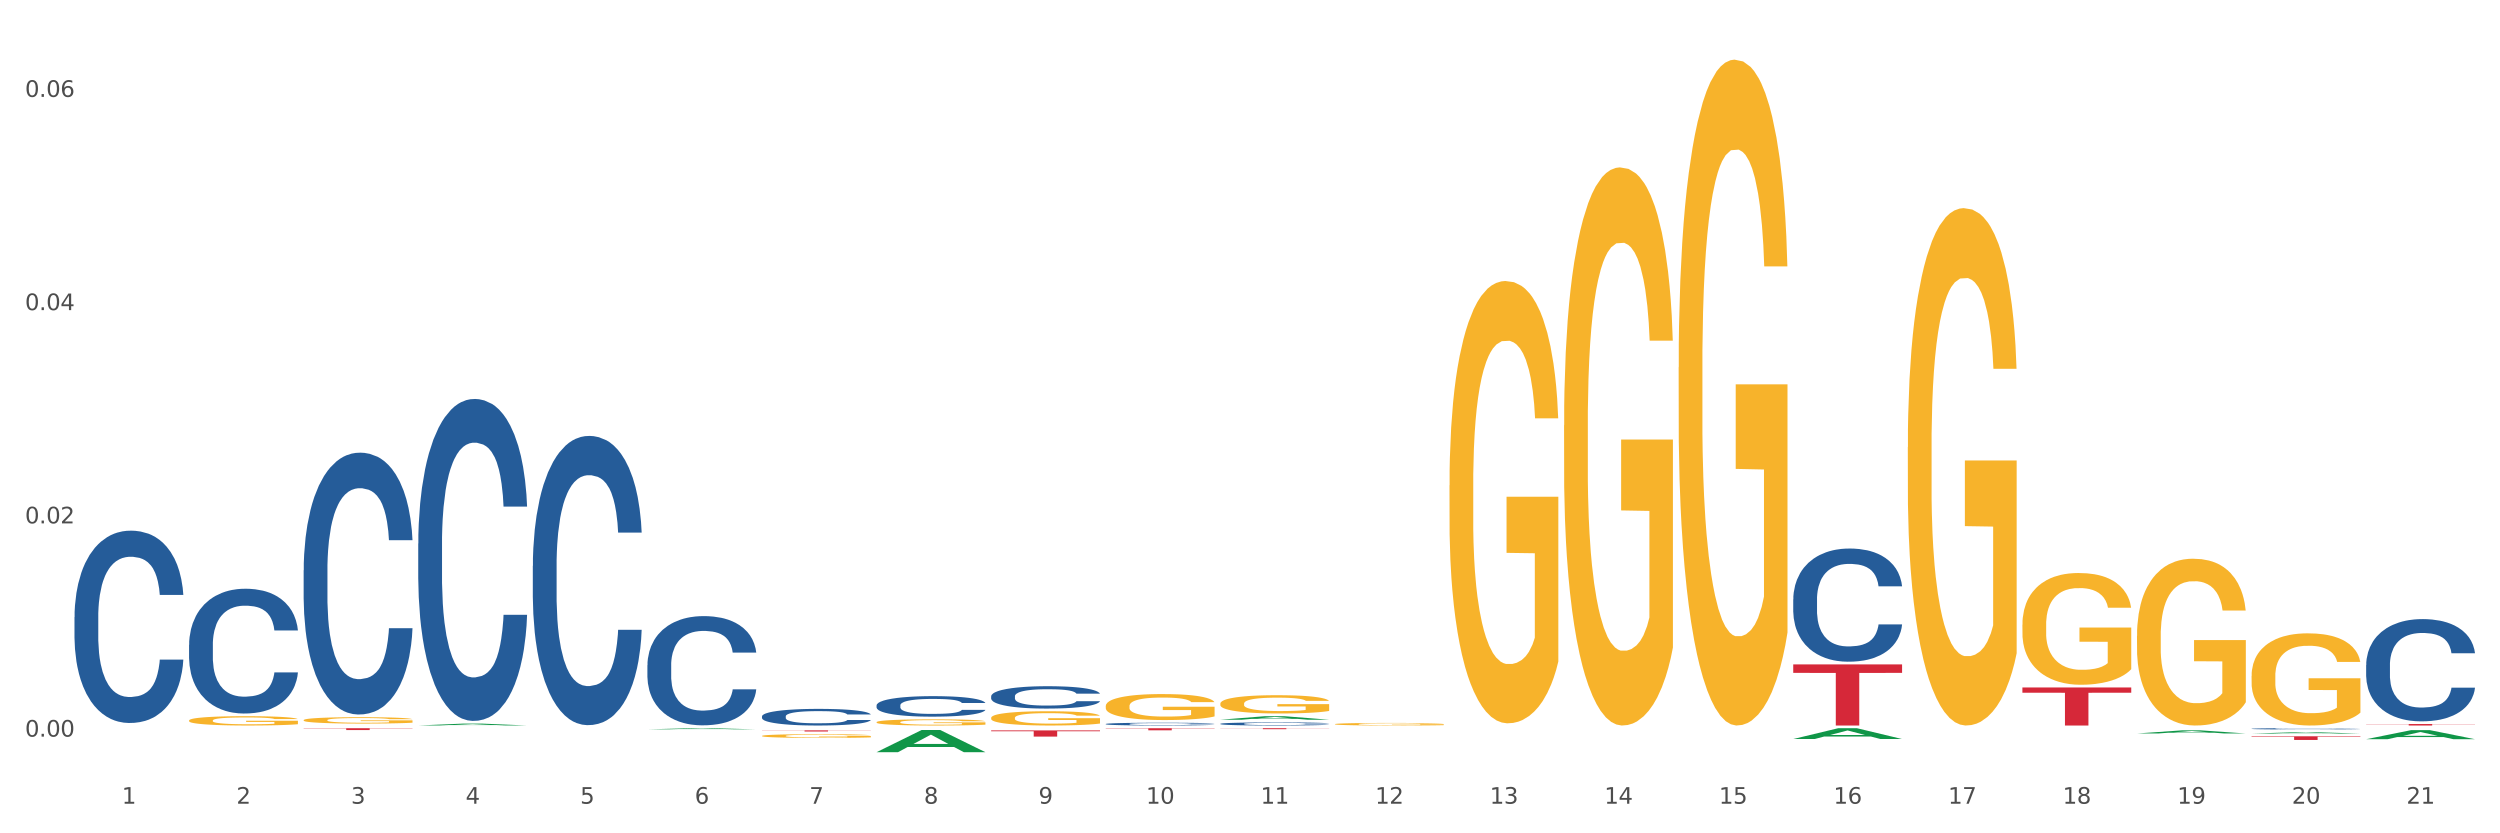 <?xml version="1.0" encoding="utf-8" standalone="no"?>
<!DOCTYPE svg PUBLIC "-//W3C//DTD SVG 1.1//EN"
  "http://www.w3.org/Graphics/SVG/1.1/DTD/svg11.dtd">
<svg xmlns:xlink="http://www.w3.org/1999/xlink" width="1080pt" height="360pt" viewBox="0 0 1080 360" xmlns="http://www.w3.org/2000/svg" version="1.1">
 <rect x="0" y="0" width="1080" height="360" fill="#333333" stroke="none"/>
 <defs>
  <style type="text/css">*{stroke-linejoin: round; stroke-linecap: butt}</style>
 </defs>
 <g id="figure_1">
  <g id="patch_1">
   <path d="M 0 360 
L 1080 360 
L 1080 0 
L 0 0 
z
" style="fill: #ffffff; stroke: #ffffff; stroke-linejoin: miter"/>
  </g>
  <g id="axes_1">
   <g id="matplotlib.axis_1">
    <g id="xtick_1">
     <g id="text_1">
      <!-- 1 -->
      <g style="fill: #4d4d4d" transform="translate(52.633 347.204) scale(0.096 -0.096)">
       <defs>
        <path id="DejaVuSans-31" d="M 794 531 
L 1825 531 
L 1825 4091 
L 703 3866 
L 703 4441 
L 1819 4666 
L 2450 4666 
L 2450 531 
L 3481 531 
L 3481 0 
L 794 0 
L 794 531 
z
" transform="scale(0.016)"/>
       </defs>
       <use xlink:href="#DejaVuSans-31"/>
      </g>
     </g>
    </g>
    <g id="xtick_2">
     <g id="text_2">
      <!-- 2 -->
      <g style="fill: #4d4d4d" transform="translate(102.133 347.204) scale(0.096 -0.096)">
       <defs>
        <path id="DejaVuSans-32" d="M 1228 531 
L 3431 531 
L 3431 0 
L 469 0 
L 469 531 
Q 828 903 1448 1529 
Q 2069 2156 2228 2338 
Q 2531 2678 2651 2914 
Q 2772 3150 2772 3378 
Q 2772 3750 2511 3984 
Q 2250 4219 1831 4219 
Q 1534 4219 1204 4116 
Q 875 4013 500 3803 
L 500 4441 
Q 881 4594 1212 4672 
Q 1544 4750 1819 4750 
Q 2544 4750 2975 4387 
Q 3406 4025 3406 3419 
Q 3406 3131 3298 2873 
Q 3191 2616 2906 2266 
Q 2828 2175 2409 1742 
Q 1991 1309 1228 531 
z
" transform="scale(0.016)"/>
       </defs>
       <use xlink:href="#DejaVuSans-32"/>
      </g>
     </g>
    </g>
    <g id="xtick_3">
     <g id="text_3">
      <!-- 3 -->
      <g style="fill: #4d4d4d" transform="translate(151.633 347.204) scale(0.096 -0.096)">
       <defs>
        <path id="DejaVuSans-33" d="M 2597 2516 
Q 3050 2419 3304 2112 
Q 3559 1806 3559 1356 
Q 3559 666 3084 287 
Q 2609 -91 1734 -91 
Q 1441 -91 1130 -33 
Q 819 25 488 141 
L 488 750 
Q 750 597 1062 519 
Q 1375 441 1716 441 
Q 2309 441 2620 675 
Q 2931 909 2931 1356 
Q 2931 1769 2642 2001 
Q 2353 2234 1838 2234 
L 1294 2234 
L 1294 2753 
L 1863 2753 
Q 2328 2753 2575 2939 
Q 2822 3125 2822 3475 
Q 2822 3834 2567 4026 
Q 2313 4219 1838 4219 
Q 1578 4219 1281 4162 
Q 984 4106 628 3988 
L 628 4550 
Q 988 4650 1302 4700 
Q 1616 4750 1894 4750 
Q 2613 4750 3031 4423 
Q 3450 4097 3450 3541 
Q 3450 3153 3228 2886 
Q 3006 2619 2597 2516 
z
" transform="scale(0.016)"/>
       </defs>
       <use xlink:href="#DejaVuSans-33"/>
      </g>
     </g>
    </g>
    <g id="xtick_4">
     <g id="text_4">
      <!-- 4 -->
      <g style="fill: #4d4d4d" transform="translate(201.133 347.204) scale(0.096 -0.096)">
       <defs>
        <path id="DejaVuSans-34" d="M 2419 4116 
L 825 1625 
L 2419 1625 
L 2419 4116 
z
M 2253 4666 
L 3047 4666 
L 3047 1625 
L 3713 1625 
L 3713 1100 
L 3047 1100 
L 3047 0 
L 2419 0 
L 2419 1100 
L 313 1100 
L 313 1709 
L 2253 4666 
z
" transform="scale(0.016)"/>
       </defs>
       <use xlink:href="#DejaVuSans-34"/>
      </g>
     </g>
    </g>
    <g id="xtick_5">
     <g id="text_5">
      <!-- 5 -->
      <g style="fill: #4d4d4d" transform="translate(250.633 347.204) scale(0.096 -0.096)">
       <defs>
        <path id="DejaVuSans-35" d="M 691 4666 
L 3169 4666 
L 3169 4134 
L 1269 4134 
L 1269 2991 
Q 1406 3038 1543 3061 
Q 1681 3084 1819 3084 
Q 2600 3084 3056 2656 
Q 3513 2228 3513 1497 
Q 3513 744 3044 326 
Q 2575 -91 1722 -91 
Q 1428 -91 1123 -41 
Q 819 9 494 109 
L 494 744 
Q 775 591 1075 516 
Q 1375 441 1709 441 
Q 2250 441 2565 725 
Q 2881 1009 2881 1497 
Q 2881 1984 2565 2268 
Q 2250 2553 1709 2553 
Q 1456 2553 1204 2497 
Q 953 2441 691 2322 
L 691 4666 
z
" transform="scale(0.016)"/>
       </defs>
       <use xlink:href="#DejaVuSans-35"/>
      </g>
     </g>
    </g>
    <g id="xtick_6">
     <g id="text_6">
      <!-- 6 -->
      <g style="fill: #4d4d4d" transform="translate(300.134 347.204) scale(0.096 -0.096)">
       <defs>
        <path id="DejaVuSans-36" d="M 2113 2584 
Q 1688 2584 1439 2293 
Q 1191 2003 1191 1497 
Q 1191 994 1439 701 
Q 1688 409 2113 409 
Q 2538 409 2786 701 
Q 3034 994 3034 1497 
Q 3034 2003 2786 2293 
Q 2538 2584 2113 2584 
z
M 3366 4563 
L 3366 3988 
Q 3128 4100 2886 4159 
Q 2644 4219 2406 4219 
Q 1781 4219 1451 3797 
Q 1122 3375 1075 2522 
Q 1259 2794 1537 2939 
Q 1816 3084 2150 3084 
Q 2853 3084 3261 2657 
Q 3669 2231 3669 1497 
Q 3669 778 3244 343 
Q 2819 -91 2113 -91 
Q 1303 -91 875 529 
Q 447 1150 447 2328 
Q 447 3434 972 4092 
Q 1497 4750 2381 4750 
Q 2619 4750 2861 4703 
Q 3103 4656 3366 4563 
z
" transform="scale(0.016)"/>
       </defs>
       <use xlink:href="#DejaVuSans-36"/>
      </g>
     </g>
    </g>
    <g id="xtick_7">
     <g id="text_7">
      <!-- 7 -->
      <g style="fill: #4d4d4d" transform="translate(349.634 347.204) scale(0.096 -0.096)">
       <defs>
        <path id="DejaVuSans-37" d="M 525 4666 
L 3525 4666 
L 3525 4397 
L 1831 0 
L 1172 0 
L 2766 4134 
L 525 4134 
L 525 4666 
z
" transform="scale(0.016)"/>
       </defs>
       <use xlink:href="#DejaVuSans-37"/>
      </g>
     </g>
    </g>
    <g id="xtick_8">
     <g id="text_8">
      <!-- 8 -->
      <g style="fill: #4d4d4d" transform="translate(399.134 347.204) scale(0.096 -0.096)">
       <defs>
        <path id="DejaVuSans-38" d="M 2034 2216 
Q 1584 2216 1326 1975 
Q 1069 1734 1069 1313 
Q 1069 891 1326 650 
Q 1584 409 2034 409 
Q 2484 409 2743 651 
Q 3003 894 3003 1313 
Q 3003 1734 2745 1975 
Q 2488 2216 2034 2216 
z
M 1403 2484 
Q 997 2584 770 2862 
Q 544 3141 544 3541 
Q 544 4100 942 4425 
Q 1341 4750 2034 4750 
Q 2731 4750 3128 4425 
Q 3525 4100 3525 3541 
Q 3525 3141 3298 2862 
Q 3072 2584 2669 2484 
Q 3125 2378 3379 2068 
Q 3634 1759 3634 1313 
Q 3634 634 3220 271 
Q 2806 -91 2034 -91 
Q 1263 -91 848 271 
Q 434 634 434 1313 
Q 434 1759 690 2068 
Q 947 2378 1403 2484 
z
M 1172 3481 
Q 1172 3119 1398 2916 
Q 1625 2713 2034 2713 
Q 2441 2713 2670 2916 
Q 2900 3119 2900 3481 
Q 2900 3844 2670 4047 
Q 2441 4250 2034 4250 
Q 1625 4250 1398 4047 
Q 1172 3844 1172 3481 
z
" transform="scale(0.016)"/>
       </defs>
       <use xlink:href="#DejaVuSans-38"/>
      </g>
     </g>
    </g>
    <g id="xtick_9">
     <g id="text_9">
      <!-- 9 -->
      <g style="fill: #4d4d4d" transform="translate(448.634 347.204) scale(0.096 -0.096)">
       <defs>
        <path id="DejaVuSans-39" d="M 703 97 
L 703 672 
Q 941 559 1184 500 
Q 1428 441 1663 441 
Q 2288 441 2617 861 
Q 2947 1281 2994 2138 
Q 2813 1869 2534 1725 
Q 2256 1581 1919 1581 
Q 1219 1581 811 2004 
Q 403 2428 403 3163 
Q 403 3881 828 4315 
Q 1253 4750 1959 4750 
Q 2769 4750 3195 4129 
Q 3622 3509 3622 2328 
Q 3622 1225 3098 567 
Q 2575 -91 1691 -91 
Q 1453 -91 1209 -44 
Q 966 3 703 97 
z
M 1959 2075 
Q 2384 2075 2632 2365 
Q 2881 2656 2881 3163 
Q 2881 3666 2632 3958 
Q 2384 4250 1959 4250 
Q 1534 4250 1286 3958 
Q 1038 3666 1038 3163 
Q 1038 2656 1286 2365 
Q 1534 2075 1959 2075 
z
" transform="scale(0.016)"/>
       </defs>
       <use xlink:href="#DejaVuSans-39"/>
      </g>
     </g>
    </g>
    <g id="xtick_10">
     <g id="text_10">
      <!-- 10 -->
      <g style="fill: #4d4d4d" transform="translate(495.079 347.204) scale(0.096 -0.096)">
       <defs>
        <path id="DejaVuSans-30" d="M 2034 4250 
Q 1547 4250 1301 3770 
Q 1056 3291 1056 2328 
Q 1056 1369 1301 889 
Q 1547 409 2034 409 
Q 2525 409 2770 889 
Q 3016 1369 3016 2328 
Q 3016 3291 2770 3770 
Q 2525 4250 2034 4250 
z
M 2034 4750 
Q 2819 4750 3233 4129 
Q 3647 3509 3647 2328 
Q 3647 1150 3233 529 
Q 2819 -91 2034 -91 
Q 1250 -91 836 529 
Q 422 1150 422 2328 
Q 422 3509 836 4129 
Q 1250 4750 2034 4750 
z
" transform="scale(0.016)"/>
       </defs>
       <use xlink:href="#DejaVuSans-31"/>
       <use xlink:href="#DejaVuSans-30" transform="translate(63.623 0)"/>
      </g>
     </g>
    </g>
    <g id="xtick_11">
     <g id="text_11">
      <!-- 11 -->
      <g style="fill: #4d4d4d" transform="translate(544.58 347.204) scale(0.096 -0.096)">
       <use xlink:href="#DejaVuSans-31"/>
       <use xlink:href="#DejaVuSans-31" transform="translate(63.623 0)"/>
      </g>
     </g>
    </g>
    <g id="xtick_12">
     <g id="text_12">
      <!-- 12 -->
      <g style="fill: #4d4d4d" transform="translate(594.08 347.204) scale(0.096 -0.096)">
       <use xlink:href="#DejaVuSans-31"/>
       <use xlink:href="#DejaVuSans-32" transform="translate(63.623 0)"/>
      </g>
     </g>
    </g>
    <g id="xtick_13">
     <g id="text_13">
      <!-- 13 -->
      <g style="fill: #4d4d4d" transform="translate(643.58 347.204) scale(0.096 -0.096)">
       <use xlink:href="#DejaVuSans-31"/>
       <use xlink:href="#DejaVuSans-33" transform="translate(63.623 0)"/>
      </g>
     </g>
    </g>
    <g id="xtick_14">
     <g id="text_14">
      <!-- 14 -->
      <g style="fill: #4d4d4d" transform="translate(693.08 347.204) scale(0.096 -0.096)">
       <use xlink:href="#DejaVuSans-31"/>
       <use xlink:href="#DejaVuSans-34" transform="translate(63.623 0)"/>
      </g>
     </g>
    </g>
    <g id="xtick_15">
     <g id="text_15">
      <!-- 15 -->
      <g style="fill: #4d4d4d" transform="translate(742.58 347.204) scale(0.096 -0.096)">
       <use xlink:href="#DejaVuSans-31"/>
       <use xlink:href="#DejaVuSans-35" transform="translate(63.623 0)"/>
      </g>
     </g>
    </g>
    <g id="xtick_16">
     <g id="text_16">
      <!-- 16 -->
      <g style="fill: #4d4d4d" transform="translate(792.08 347.204) scale(0.096 -0.096)">
       <use xlink:href="#DejaVuSans-31"/>
       <use xlink:href="#DejaVuSans-36" transform="translate(63.623 0)"/>
      </g>
     </g>
    </g>
    <g id="xtick_17">
     <g id="text_17">
      <!-- 17 -->
      <g style="fill: #4d4d4d" transform="translate(841.58 347.204) scale(0.096 -0.096)">
       <use xlink:href="#DejaVuSans-31"/>
       <use xlink:href="#DejaVuSans-37" transform="translate(63.623 0)"/>
      </g>
     </g>
    </g>
    <g id="xtick_18">
     <g id="text_18">
      <!-- 18 -->
      <g style="fill: #4d4d4d" transform="translate(891.08 347.204) scale(0.096 -0.096)">
       <use xlink:href="#DejaVuSans-31"/>
       <use xlink:href="#DejaVuSans-38" transform="translate(63.623 0)"/>
      </g>
     </g>
    </g>
    <g id="xtick_19">
     <g id="text_19">
      <!-- 19 -->
      <g style="fill: #4d4d4d" transform="translate(940.58 347.204) scale(0.096 -0.096)">
       <use xlink:href="#DejaVuSans-31"/>
       <use xlink:href="#DejaVuSans-39" transform="translate(63.623 0)"/>
      </g>
     </g>
    </g>
    <g id="xtick_20">
     <g id="text_20">
      <!-- 20 -->
      <g style="fill: #4d4d4d" transform="translate(990.08 347.204) scale(0.096 -0.096)">
       <use xlink:href="#DejaVuSans-32"/>
       <use xlink:href="#DejaVuSans-30" transform="translate(63.623 0)"/>
      </g>
     </g>
    </g>
    <g id="xtick_21">
     <g id="text_21">
      <!-- 21 -->
      <g style="fill: #4d4d4d" transform="translate(1039.58 347.204) scale(0.096 -0.096)">
       <use xlink:href="#DejaVuSans-32"/>
       <use xlink:href="#DejaVuSans-31" transform="translate(63.623 0)"/>
      </g>
     </g>
    </g>
    <g id="xtick_22"/>
    <g id="xtick_23"/>
    <g id="xtick_24"/>
    <g id="xtick_25"/>
    <g id="xtick_26"/>
    <g id="xtick_27"/>
    <g id="xtick_28"/>
    <g id="xtick_29"/>
    <g id="xtick_30"/>
    <g id="xtick_31"/>
    <g id="xtick_32"/>
    <g id="xtick_33"/>
    <g id="xtick_34"/>
    <g id="xtick_35"/>
    <g id="xtick_36"/>
    <g id="xtick_37"/>
    <g id="xtick_38"/>
    <g id="xtick_39"/>
    <g id="xtick_40"/>
    <g id="xtick_41"/>
   </g>
   <g id="matplotlib.axis_2">
    <g id="ytick_1">
     <g id="text_22">
      <!-- 0.00 -->
      <g style="fill: #4d4d4d" transform="translate(10.8 318.226) scale(0.096 -0.096)">
       <defs>
        <path id="DejaVuSans-2e" d="M 684 794 
L 1344 794 
L 1344 0 
L 684 0 
L 684 794 
z
" transform="scale(0.016)"/>
       </defs>
       <use xlink:href="#DejaVuSans-30"/>
       <use xlink:href="#DejaVuSans-2e" transform="translate(63.623 0)"/>
       <use xlink:href="#DejaVuSans-30" transform="translate(95.41 0)"/>
       <use xlink:href="#DejaVuSans-30" transform="translate(159.033 0)"/>
      </g>
     </g>
    </g>
    <g id="ytick_2">
     <g id="text_23">
      <!-- 0.02 -->
      <g style="fill: #4d4d4d" transform="translate(10.8 226.102) scale(0.096 -0.096)">
       <use xlink:href="#DejaVuSans-30"/>
       <use xlink:href="#DejaVuSans-2e" transform="translate(63.623 0)"/>
       <use xlink:href="#DejaVuSans-30" transform="translate(95.41 0)"/>
       <use xlink:href="#DejaVuSans-32" transform="translate(159.033 0)"/>
      </g>
     </g>
    </g>
    <g id="ytick_3">
     <g id="text_24">
      <!-- 0.04 -->
      <g style="fill: #4d4d4d" transform="translate(10.8 133.977) scale(0.096 -0.096)">
       <use xlink:href="#DejaVuSans-30"/>
       <use xlink:href="#DejaVuSans-2e" transform="translate(63.623 0)"/>
       <use xlink:href="#DejaVuSans-30" transform="translate(95.41 0)"/>
       <use xlink:href="#DejaVuSans-34" transform="translate(159.033 0)"/>
      </g>
     </g>
    </g>
    <g id="ytick_4">
     <g id="text_25">
      <!-- 0.06 -->
      <g style="fill: #4d4d4d" transform="translate(10.8 41.853) scale(0.096 -0.096)">
       <use xlink:href="#DejaVuSans-30"/>
       <use xlink:href="#DejaVuSans-2e" transform="translate(63.623 0)"/>
       <use xlink:href="#DejaVuSans-30" transform="translate(95.41 0)"/>
       <use xlink:href="#DejaVuSans-36" transform="translate(159.033 0)"/>
      </g>
     </g>
    </g>
    <g id="ytick_5"/>
    <g id="ytick_6"/>
    <g id="ytick_7"/>
   </g>
   <g id="PolyCollection_1">
    <path d="M 180.675 313.404 
L 180.723 313.404 
L 200.115 312.594 
L 208.163 312.593 
L 227.7 313.406 
L 218.392 313.406 
L 214.174 313.217 
L 194.152 313.217 
L 194.007 313.22 
L 189.935 313.406 
L 180.675 313.406 
L 180.675 313.404 
L 196.673 313.104 
L 211.653 313.103 
L 204.236 312.766 
L 204.139 312.765 
L 204.042 312.767 
L 196.625 313.103 
L 196.673 313.104 
L 180.675 313.404 
z
" clip-path="url(#p7fbfc1cced)" style="fill: #109648"/>
    <path d="M 230.175 244.457 
L 230.231 244.343 
L 230.231 241.148 
L 230.397 236.812 
L 231.009 228.824 
L 231.787 222.776 
L 233.121 215.701 
L 233.844 212.734 
L 234.789 209.425 
L 236.734 204.062 
L 238.957 199.497 
L 240.514 196.987 
L 241.681 195.389 
L 244.294 192.536 
L 245.794 191.281 
L 247.351 190.254 
L 248.685 189.569 
L 250.908 188.771 
L 252.687 188.428 
L 254.744 188.314 
L 256.467 188.428 
L 258.746 188.885 
L 262.081 190.254 
L 263.359 191.053 
L 265.082 192.422 
L 266.861 194.248 
L 268.306 196.074 
L 269.974 198.698 
L 271.697 202.122 
L 273.365 206.458 
L 274.532 210.452 
L 275.477 214.674 
L 276.311 219.809 
L 276.922 225.401 
L 277.2 230.079 
L 267.028 230.079 
L 266.75 225.857 
L 266.194 221.293 
L 265.638 218.212 
L 265.027 215.701 
L 264.082 212.848 
L 263.248 211.022 
L 261.859 208.854 
L 260.58 207.485 
L 259.524 206.686 
L 258.245 206.002 
L 255.522 205.317 
L 253.576 205.317 
L 252.353 205.545 
L 250.853 206.116 
L 249.574 206.914 
L 248.073 208.284 
L 246.906 209.767 
L 245.739 211.707 
L 245.072 213.076 
L 244.071 215.587 
L 243.404 217.641 
L 242.515 221.178 
L 242.015 223.689 
L 241.125 230.193 
L 240.736 234.986 
L 240.569 238.295 
L 240.458 241.947 
L 240.458 259.748 
L 240.792 267.736 
L 241.07 271.159 
L 241.514 275.039 
L 242.348 280.06 
L 243.571 284.967 
L 244.849 288.504 
L 245.906 290.673 
L 246.906 292.27 
L 247.907 293.525 
L 249.13 294.666 
L 250.13 295.351 
L 251.631 296.036 
L 253.41 296.378 
L 254.799 296.378 
L 257.634 295.808 
L 258.913 295.237 
L 260.135 294.438 
L 261.469 293.183 
L 262.526 291.814 
L 263.137 290.787 
L 264.137 288.619 
L 264.916 286.336 
L 265.583 283.712 
L 266.027 281.429 
L 266.528 278.006 
L 266.917 274.126 
L 267.028 272.072 
L 277.2 272.072 
L 276.978 276.18 
L 276.589 280.174 
L 275.81 285.538 
L 275.199 288.619 
L 274.254 292.384 
L 273.253 295.579 
L 271.864 299.117 
L 270.585 301.741 
L 269.251 304.024 
L 267.806 306.078 
L 265.194 308.93 
L 264.249 309.729 
L 262.248 311.099 
L 260.691 311.897 
L 258.412 312.696 
L 256.078 313.153 
L 253.632 313.267 
L 251.464 313.038 
L 249.074 312.354 
L 247.573 311.669 
L 245.906 310.642 
L 243.96 309.045 
L 242.126 307.105 
L 240.403 304.822 
L 238.791 302.198 
L 237.29 299.231 
L 235.344 294.324 
L 233.899 289.531 
L 232.843 285.081 
L 232.12 281.315 
L 231.398 276.523 
L 231.009 273.213 
L 230.397 265.226 
L 230.175 257.808 
L 230.175 244.457 
z
" clip-path="url(#p7fbfc1cced)" style="fill: #255c99"/>
    <path d="M 279.675 287.359 
L 279.731 287.316 
L 279.731 286.109 
L 279.897 284.472 
L 280.509 281.455 
L 281.287 279.171 
L 282.621 276.499 
L 283.344 275.379 
L 284.289 274.129 
L 286.234 272.103 
L 288.457 270.379 
L 290.014 269.431 
L 291.181 268.828 
L 293.794 267.751 
L 295.294 267.277 
L 296.851 266.889 
L 298.185 266.63 
L 300.408 266.328 
L 302.187 266.199 
L 304.244 266.156 
L 305.967 266.199 
L 308.246 266.372 
L 311.581 266.889 
L 312.859 267.19 
L 314.582 267.708 
L 316.361 268.397 
L 317.806 269.087 
L 319.474 270.078 
L 321.197 271.371 
L 322.865 273.008 
L 324.032 274.517 
L 324.977 276.111 
L 325.811 278.05 
L 326.422 280.162 
L 326.7 281.929 
L 316.528 281.929 
L 316.25 280.335 
L 315.694 278.611 
L 315.138 277.447 
L 314.527 276.499 
L 313.582 275.422 
L 312.748 274.732 
L 311.359 273.913 
L 310.08 273.396 
L 309.024 273.094 
L 307.745 272.836 
L 305.022 272.577 
L 303.076 272.577 
L 301.853 272.664 
L 300.353 272.879 
L 299.074 273.181 
L 297.573 273.698 
L 296.406 274.258 
L 295.239 274.991 
L 294.572 275.508 
L 293.571 276.456 
L 292.904 277.232 
L 292.015 278.568 
L 291.515 279.516 
L 290.625 281.972 
L 290.236 283.782 
L 290.069 285.032 
L 289.958 286.411 
L 289.958 293.134 
L 290.292 296.151 
L 290.57 297.443 
L 291.014 298.909 
L 291.848 300.805 
L 293.071 302.658 
L 294.349 303.994 
L 295.406 304.813 
L 296.406 305.416 
L 297.407 305.89 
L 298.63 306.321 
L 299.63 306.58 
L 301.131 306.838 
L 302.91 306.968 
L 304.299 306.968 
L 307.134 306.752 
L 308.413 306.537 
L 309.635 306.235 
L 310.969 305.761 
L 312.026 305.244 
L 312.637 304.856 
L 313.637 304.037 
L 314.416 303.175 
L 315.083 302.184 
L 315.527 301.322 
L 316.028 300.029 
L 316.417 298.564 
L 316.528 297.788 
L 326.7 297.788 
L 326.478 299.34 
L 326.089 300.848 
L 325.31 302.873 
L 324.699 304.037 
L 323.754 305.459 
L 322.753 306.666 
L 321.364 308.002 
L 320.085 308.993 
L 318.751 309.855 
L 317.306 310.631 
L 314.694 311.708 
L 313.749 312.01 
L 311.748 312.527 
L 310.191 312.829 
L 307.912 313.13 
L 305.578 313.303 
L 303.132 313.346 
L 300.964 313.259 
L 298.574 313.001 
L 297.073 312.742 
L 295.406 312.354 
L 293.46 311.751 
L 291.626 311.019 
L 289.903 310.157 
L 288.291 309.165 
L 286.79 308.045 
L 284.844 306.192 
L 283.399 304.382 
L 282.343 302.701 
L 281.62 301.279 
L 280.898 299.469 
L 280.509 298.219 
L 279.897 295.202 
L 279.675 292.401 
L 279.675 287.359 
z
" clip-path="url(#p7fbfc1cced)" style="fill: #255c99"/>
    <path d="M 329.175 309.465 
L 329.231 309.458 
L 329.231 309.275 
L 329.397 309.025 
L 330.009 308.566 
L 330.787 308.218 
L 332.121 307.811 
L 332.844 307.64 
L 333.789 307.449 
L 335.734 307.141 
L 337.957 306.878 
L 339.514 306.734 
L 340.681 306.642 
L 343.294 306.478 
L 344.794 306.406 
L 346.351 306.347 
L 347.685 306.307 
L 349.908 306.261 
L 351.687 306.242 
L 353.744 306.235 
L 355.467 306.242 
L 357.746 306.268 
L 361.081 306.347 
L 362.359 306.393 
L 364.082 306.471 
L 365.861 306.576 
L 367.306 306.681 
L 368.974 306.832 
L 370.697 307.029 
L 372.365 307.279 
L 373.532 307.509 
L 374.477 307.751 
L 375.311 308.047 
L 375.922 308.369 
L 376.2 308.638 
L 366.028 308.638 
L 365.75 308.395 
L 365.194 308.132 
L 364.638 307.955 
L 364.027 307.811 
L 363.082 307.646 
L 362.248 307.541 
L 360.859 307.417 
L 359.58 307.338 
L 358.524 307.292 
L 357.245 307.253 
L 354.522 307.213 
L 352.576 307.213 
L 351.353 307.226 
L 349.853 307.259 
L 348.574 307.305 
L 347.073 307.384 
L 345.906 307.469 
L 344.739 307.581 
L 344.072 307.66 
L 343.071 307.804 
L 342.404 307.922 
L 341.515 308.126 
L 341.015 308.27 
L 340.125 308.644 
L 339.736 308.92 
L 339.569 309.11 
L 339.458 309.32 
L 339.458 310.345 
L 339.792 310.804 
L 340.07 311.001 
L 340.514 311.224 
L 341.348 311.513 
L 342.571 311.795 
L 343.849 311.999 
L 344.906 312.124 
L 345.906 312.216 
L 346.907 312.288 
L 348.13 312.353 
L 349.13 312.393 
L 350.631 312.432 
L 352.41 312.452 
L 353.799 312.452 
L 356.634 312.419 
L 357.913 312.386 
L 359.135 312.34 
L 360.469 312.268 
L 361.526 312.189 
L 362.137 312.13 
L 363.137 312.006 
L 363.916 311.874 
L 364.583 311.723 
L 365.027 311.592 
L 365.528 311.395 
L 365.917 311.172 
L 366.028 311.054 
L 376.2 311.054 
L 375.978 311.29 
L 375.589 311.52 
L 374.81 311.828 
L 374.199 312.006 
L 373.254 312.222 
L 372.253 312.406 
L 370.864 312.61 
L 369.585 312.761 
L 368.251 312.892 
L 366.806 313.01 
L 364.194 313.174 
L 363.249 313.22 
L 361.248 313.299 
L 359.691 313.345 
L 357.412 313.391 
L 355.078 313.417 
L 352.632 313.424 
L 350.464 313.41 
L 348.074 313.371 
L 346.573 313.332 
L 344.906 313.273 
L 342.96 313.181 
L 341.126 313.069 
L 339.403 312.938 
L 337.791 312.787 
L 336.29 312.616 
L 334.344 312.334 
L 332.899 312.058 
L 331.843 311.802 
L 331.12 311.585 
L 330.398 311.31 
L 330.009 311.119 
L 329.397 310.66 
L 329.175 310.233 
L 329.175 309.465 
z
" clip-path="url(#p7fbfc1cced)" style="fill: #255c99"/>
    <path d="M 131.175 311.103 
L 131.231 311.1 
L 131.231 311.01 
L 131.342 310.931 
L 131.897 310.742 
L 132.73 310.586 
L 133.34 310.503 
L 133.951 310.435 
L 134.673 310.367 
L 135.561 310.296 
L 137.171 310.193 
L 138.17 310.14 
L 139.392 310.084 
L 141.613 310.004 
L 143.223 309.958 
L 144.888 309.921 
L 147.609 309.875 
L 149.385 309.855 
L 151.273 309.84 
L 153.549 309.83 
L 155.27 309.827 
L 159.046 309.835 
L 162.266 309.858 
L 163.82 309.875 
L 165.819 309.905 
L 166.874 309.926 
L 168.595 309.966 
L 170.372 310.019 
L 171.593 310.064 
L 173.425 310.15 
L 174.813 310.236 
L 176.09 310.342 
L 176.756 310.415 
L 177.256 310.483 
L 177.7 310.561 
L 178.144 310.684 
L 168.151 310.684 
L 167.762 310.596 
L 167.152 310.513 
L 166.263 310.432 
L 165.486 310.382 
L 164.154 310.319 
L 162.932 310.279 
L 161.655 310.248 
L 160.101 310.223 
L 158.879 310.21 
L 157.158 310.2 
L 153.771 310.203 
L 151.495 310.223 
L 149.941 310.248 
L 148.941 310.271 
L 148.053 310.296 
L 147.054 310.332 
L 145.888 310.384 
L 145.055 310.432 
L 144.222 310.493 
L 143.556 310.553 
L 142.945 310.624 
L 142.445 310.7 
L 142.057 310.778 
L 141.724 310.873 
L 141.446 311.032 
L 141.446 311.378 
L 141.557 311.456 
L 141.835 311.559 
L 142.168 311.637 
L 142.723 311.731 
L 143.223 311.794 
L 144.167 311.884 
L 145.221 311.96 
L 146.054 312.008 
L 146.887 312.048 
L 148.331 312.104 
L 149.941 312.149 
L 151.329 312.177 
L 153.216 312.202 
L 154.493 312.212 
L 155.604 312.217 
L 158.324 312.217 
L 160.267 312.21 
L 162.432 312.192 
L 164.098 312.169 
L 165.486 312.141 
L 167.041 312.096 
L 168.04 312.053 
L 168.04 311.526 
L 155.826 311.524 
L 155.826 311.173 
L 178.2 311.173 
L 178.2 312.202 
L 177.256 312.255 
L 176.201 312.303 
L 175.091 312.346 
L 173.425 312.399 
L 171.427 312.449 
L 169.65 312.484 
L 167.762 312.515 
L 165.542 312.542 
L 162.655 312.568 
L 160.878 312.578 
L 158.657 312.585 
L 156.048 312.588 
L 153.771 312.583 
L 151.551 312.57 
L 149.219 312.547 
L 146.943 312.515 
L 145.221 312.482 
L 143.5 312.441 
L 141.668 312.389 
L 140.225 312.338 
L 139.114 312.293 
L 137.893 312.235 
L 136.56 312.159 
L 135.561 312.091 
L 134.673 312.02 
L 133.729 311.93 
L 133.063 311.852 
L 132.396 311.753 
L 132.008 311.68 
L 131.564 311.567 
L 131.231 311.408 
L 131.175 311.103 
z
" clip-path="url(#p7fbfc1cced)" style="fill: #f7b32b"/>
    <path d="M 378.675 311.985 
L 378.731 311.983 
L 378.731 311.895 
L 378.842 311.819 
L 379.397 311.636 
L 380.23 311.485 
L 380.84 311.404 
L 381.451 311.338 
L 382.173 311.272 
L 383.061 311.204 
L 384.671 311.104 
L 385.67 311.052 
L 386.892 310.999 
L 389.113 310.921 
L 390.723 310.877 
L 392.388 310.84 
L 395.109 310.796 
L 396.885 310.776 
L 398.773 310.762 
L 401.049 310.752 
L 402.77 310.75 
L 406.546 310.757 
L 409.766 310.779 
L 411.32 310.796 
L 413.319 310.825 
L 414.374 310.845 
L 416.095 310.884 
L 417.872 310.935 
L 419.093 310.979 
L 420.925 311.062 
L 422.313 311.145 
L 423.59 311.248 
L 424.256 311.319 
L 424.756 311.385 
L 425.2 311.46 
L 425.644 311.58 
L 415.651 311.58 
L 415.262 311.494 
L 414.652 311.414 
L 413.763 311.336 
L 412.986 311.287 
L 411.654 311.226 
L 410.432 311.187 
L 409.155 311.157 
L 407.601 311.133 
L 406.379 311.121 
L 404.658 311.111 
L 401.271 311.113 
L 398.995 311.133 
L 397.441 311.157 
L 396.441 311.179 
L 395.553 311.204 
L 394.554 311.238 
L 393.388 311.289 
L 392.555 311.336 
L 391.722 311.394 
L 391.056 311.453 
L 390.445 311.521 
L 389.945 311.595 
L 389.557 311.67 
L 389.224 311.763 
L 388.946 311.917 
L 388.946 312.251 
L 389.057 312.327 
L 389.335 312.427 
L 389.668 312.503 
L 390.223 312.593 
L 390.723 312.654 
L 391.667 312.742 
L 392.721 312.816 
L 393.554 312.862 
L 394.387 312.901 
L 395.831 312.955 
L 397.441 312.999 
L 398.829 313.026 
L 400.716 313.05 
L 401.993 313.06 
L 403.104 313.065 
L 405.824 313.065 
L 407.767 313.057 
L 409.932 313.04 
L 411.598 313.018 
L 412.986 312.991 
L 414.541 312.947 
L 415.54 312.906 
L 415.54 312.396 
L 403.326 312.393 
L 403.326 312.054 
L 425.7 312.054 
L 425.7 313.05 
L 424.756 313.101 
L 423.701 313.148 
L 422.591 313.189 
L 420.925 313.24 
L 418.927 313.289 
L 417.15 313.323 
L 415.262 313.353 
L 413.042 313.38 
L 410.155 313.404 
L 408.378 313.414 
L 406.157 313.421 
L 403.548 313.424 
L 401.271 313.419 
L 399.051 313.406 
L 396.719 313.384 
L 394.443 313.353 
L 392.721 313.321 
L 391 313.282 
L 389.168 313.231 
L 387.725 313.182 
L 386.614 313.138 
L 385.393 313.082 
L 384.06 313.008 
L 383.061 312.943 
L 382.173 312.874 
L 381.229 312.786 
L 380.563 312.711 
L 379.896 312.615 
L 379.508 312.544 
L 379.064 312.435 
L 378.731 312.281 
L 378.675 311.985 
z
" clip-path="url(#p7fbfc1cced)" style="fill: #f7b32b"/>
    <path d="M 428.175 310.109 
L 428.231 310.103 
L 428.231 309.901 
L 428.342 309.726 
L 428.897 309.304 
L 429.73 308.955 
L 430.34 308.77 
L 430.951 308.618 
L 431.673 308.466 
L 432.561 308.308 
L 434.171 308.078 
L 435.17 307.959 
L 436.392 307.836 
L 438.613 307.656 
L 440.223 307.554 
L 441.888 307.47 
L 444.609 307.369 
L 446.385 307.324 
L 448.273 307.29 
L 450.549 307.267 
L 452.27 307.262 
L 456.046 307.279 
L 459.266 307.329 
L 460.82 307.369 
L 462.819 307.436 
L 463.874 307.481 
L 465.595 307.571 
L 467.372 307.689 
L 468.593 307.791 
L 470.425 307.982 
L 471.813 308.173 
L 473.09 308.41 
L 473.756 308.573 
L 474.256 308.725 
L 474.7 308.899 
L 475.144 309.175 
L 465.151 309.175 
L 464.762 308.978 
L 464.152 308.792 
L 463.263 308.612 
L 462.486 308.5 
L 461.154 308.359 
L 459.932 308.269 
L 458.655 308.201 
L 457.101 308.145 
L 455.879 308.117 
L 454.158 308.095 
L 450.771 308.1 
L 448.495 308.145 
L 446.941 308.201 
L 445.941 308.252 
L 445.053 308.308 
L 444.054 308.387 
L 442.888 308.505 
L 442.055 308.612 
L 441.222 308.747 
L 440.556 308.882 
L 439.945 309.04 
L 439.445 309.209 
L 439.057 309.383 
L 438.724 309.597 
L 438.446 309.952 
L 438.446 310.722 
L 438.557 310.897 
L 438.835 311.128 
L 439.168 311.302 
L 439.723 311.51 
L 440.223 311.651 
L 441.167 311.854 
L 442.221 312.022 
L 443.054 312.129 
L 443.887 312.219 
L 445.331 312.343 
L 446.941 312.444 
L 448.329 312.506 
L 450.216 312.563 
L 451.493 312.585 
L 452.604 312.596 
L 455.324 312.596 
L 457.267 312.579 
L 459.432 312.54 
L 461.098 312.489 
L 462.486 312.428 
L 464.041 312.326 
L 465.04 312.231 
L 465.04 311.054 
L 452.826 311.049 
L 452.826 310.267 
L 475.2 310.267 
L 475.2 312.563 
L 474.256 312.681 
L 473.201 312.788 
L 472.091 312.883 
L 470.425 313.002 
L 468.427 313.114 
L 466.65 313.193 
L 464.762 313.26 
L 462.542 313.322 
L 459.655 313.379 
L 457.878 313.401 
L 455.657 313.418 
L 453.048 313.424 
L 450.771 313.412 
L 448.551 313.384 
L 446.219 313.334 
L 443.943 313.26 
L 442.221 313.187 
L 440.5 313.097 
L 438.668 312.979 
L 437.225 312.866 
L 436.114 312.765 
L 434.893 312.636 
L 433.56 312.467 
L 432.561 312.315 
L 431.673 312.157 
L 430.729 311.955 
L 430.063 311.78 
L 429.396 311.561 
L 429.008 311.398 
L 428.564 311.145 
L 428.231 310.79 
L 428.175 310.109 
z
" clip-path="url(#p7fbfc1cced)" style="fill: #f7b32b"/>
    <path d="M 477.675 305.025 
L 477.731 305.015 
L 477.731 304.646 
L 477.842 304.328 
L 478.397 303.559 
L 479.23 302.924 
L 479.84 302.585 
L 480.451 302.309 
L 481.173 302.032 
L 482.061 301.745 
L 483.671 301.325 
L 484.67 301.109 
L 485.892 300.884 
L 488.113 300.556 
L 489.723 300.371 
L 491.388 300.218 
L 494.109 300.033 
L 495.885 299.951 
L 497.773 299.89 
L 500.049 299.849 
L 501.77 299.839 
L 505.546 299.869 
L 508.766 299.962 
L 510.32 300.033 
L 512.319 300.156 
L 513.374 300.238 
L 515.095 300.402 
L 516.872 300.617 
L 518.093 300.802 
L 519.925 301.15 
L 521.313 301.499 
L 522.59 301.929 
L 523.256 302.227 
L 523.756 302.503 
L 524.2 302.821 
L 524.644 303.323 
L 514.651 303.323 
L 514.262 302.965 
L 513.652 302.626 
L 512.763 302.298 
L 511.986 302.093 
L 510.654 301.837 
L 509.432 301.673 
L 508.155 301.55 
L 506.601 301.448 
L 505.379 301.396 
L 503.658 301.355 
L 500.271 301.366 
L 497.995 301.448 
L 496.441 301.55 
L 495.441 301.642 
L 494.553 301.745 
L 493.554 301.888 
L 492.388 302.104 
L 491.555 302.298 
L 490.722 302.544 
L 490.056 302.79 
L 489.445 303.077 
L 488.945 303.385 
L 488.557 303.703 
L 488.224 304.092 
L 487.946 304.738 
L 487.946 306.142 
L 488.057 306.46 
L 488.335 306.88 
L 488.668 307.198 
L 489.223 307.577 
L 489.723 307.833 
L 490.667 308.202 
L 491.721 308.51 
L 492.554 308.705 
L 493.387 308.869 
L 494.831 309.094 
L 496.441 309.279 
L 497.829 309.391 
L 499.716 309.494 
L 500.993 309.535 
L 502.104 309.555 
L 504.824 309.555 
L 506.767 309.525 
L 508.932 309.453 
L 510.598 309.361 
L 511.986 309.248 
L 513.541 309.063 
L 514.54 308.889 
L 514.54 306.747 
L 502.326 306.737 
L 502.326 305.312 
L 524.7 305.312 
L 524.7 309.494 
L 523.756 309.709 
L 522.701 309.904 
L 521.591 310.078 
L 519.925 310.293 
L 517.927 310.498 
L 516.15 310.642 
L 514.262 310.765 
L 512.042 310.878 
L 509.155 310.98 
L 507.378 311.021 
L 505.157 311.052 
L 502.548 311.062 
L 500.271 311.042 
L 498.051 310.99 
L 495.719 310.898 
L 493.443 310.765 
L 491.721 310.632 
L 490 310.468 
L 488.168 310.252 
L 486.725 310.047 
L 485.614 309.863 
L 484.393 309.627 
L 483.06 309.32 
L 482.061 309.043 
L 481.173 308.756 
L 480.229 308.387 
L 479.563 308.069 
L 478.896 307.669 
L 478.508 307.372 
L 478.064 306.911 
L 477.731 306.265 
L 477.675 305.025 
z
" clip-path="url(#p7fbfc1cced)" style="fill: #f7b32b"/>
    <path d="M 527.175 303.977 
L 527.231 303.97 
L 527.231 303.71 
L 527.342 303.487 
L 527.897 302.945 
L 528.73 302.498 
L 529.34 302.26 
L 529.951 302.065 
L 530.673 301.87 
L 531.561 301.668 
L 533.171 301.372 
L 534.17 301.22 
L 535.392 301.062 
L 537.613 300.831 
L 539.223 300.701 
L 540.888 300.592 
L 543.609 300.463 
L 545.385 300.405 
L 547.273 300.361 
L 549.549 300.333 
L 551.27 300.325 
L 555.046 300.347 
L 558.266 300.412 
L 559.82 300.463 
L 561.819 300.549 
L 562.874 300.607 
L 564.595 300.722 
L 566.372 300.874 
L 567.593 301.004 
L 569.425 301.249 
L 570.813 301.495 
L 572.09 301.798 
L 572.756 302.007 
L 573.256 302.202 
L 573.7 302.426 
L 574.144 302.779 
L 564.151 302.779 
L 563.762 302.527 
L 563.152 302.289 
L 562.263 302.058 
L 561.486 301.913 
L 560.154 301.733 
L 558.932 301.617 
L 557.655 301.531 
L 556.101 301.459 
L 554.879 301.422 
L 553.158 301.394 
L 549.771 301.401 
L 547.495 301.459 
L 545.941 301.531 
L 544.941 301.596 
L 544.053 301.668 
L 543.054 301.769 
L 541.888 301.92 
L 541.055 302.058 
L 540.222 302.231 
L 539.556 302.404 
L 538.945 302.606 
L 538.445 302.823 
L 538.057 303.046 
L 537.724 303.321 
L 537.446 303.775 
L 537.446 304.764 
L 537.557 304.988 
L 537.835 305.284 
L 538.168 305.507 
L 538.723 305.775 
L 539.223 305.955 
L 540.167 306.215 
L 541.221 306.431 
L 542.054 306.568 
L 542.887 306.684 
L 544.331 306.843 
L 545.941 306.973 
L 547.329 307.052 
L 549.216 307.124 
L 550.493 307.153 
L 551.604 307.167 
L 554.324 307.167 
L 556.267 307.146 
L 558.432 307.095 
L 560.098 307.03 
L 561.486 306.951 
L 563.041 306.821 
L 564.04 306.698 
L 564.04 305.19 
L 551.826 305.183 
L 551.826 304.179 
L 574.2 304.179 
L 574.2 307.124 
L 573.256 307.276 
L 572.201 307.413 
L 571.091 307.536 
L 569.425 307.687 
L 567.427 307.832 
L 565.65 307.933 
L 563.762 308.019 
L 561.542 308.099 
L 558.655 308.171 
L 556.878 308.2 
L 554.657 308.221 
L 552.048 308.228 
L 549.771 308.214 
L 547.551 308.178 
L 545.219 308.113 
L 542.943 308.019 
L 541.221 307.925 
L 539.5 307.81 
L 537.668 307.658 
L 536.225 307.514 
L 535.114 307.384 
L 533.893 307.218 
L 532.56 307.001 
L 531.561 306.807 
L 530.673 306.605 
L 529.729 306.345 
L 529.063 306.121 
L 528.396 305.839 
L 528.008 305.63 
L 527.564 305.305 
L 527.231 304.851 
L 527.175 303.977 
z
" clip-path="url(#p7fbfc1cced)" style="fill: #f7b32b"/>
    <path d="M 576.675 312.825 
L 576.731 312.824 
L 576.731 312.787 
L 576.842 312.755 
L 577.397 312.679 
L 578.23 312.616 
L 578.84 312.583 
L 579.451 312.555 
L 580.173 312.528 
L 581.061 312.499 
L 582.671 312.458 
L 583.67 312.436 
L 584.892 312.414 
L 587.113 312.381 
L 588.723 312.363 
L 590.388 312.348 
L 593.109 312.329 
L 594.885 312.321 
L 596.773 312.315 
L 599.049 312.311 
L 600.77 312.31 
L 604.546 312.313 
L 607.766 312.322 
L 609.32 312.329 
L 611.319 312.342 
L 612.374 312.35 
L 614.095 312.366 
L 615.872 312.387 
L 617.093 312.406 
L 618.925 312.44 
L 620.313 312.475 
L 621.59 312.518 
L 622.256 312.547 
L 622.756 312.574 
L 623.2 312.606 
L 623.644 312.656 
L 613.651 312.656 
L 613.262 312.62 
L 612.652 312.587 
L 611.763 312.554 
L 610.986 312.534 
L 609.654 312.508 
L 608.432 312.492 
L 607.155 312.48 
L 605.601 312.47 
L 604.379 312.465 
L 602.658 312.461 
L 599.271 312.462 
L 596.995 312.47 
L 595.441 312.48 
L 594.441 312.489 
L 593.553 312.499 
L 592.554 312.513 
L 591.388 312.535 
L 590.555 312.554 
L 589.722 312.579 
L 589.056 312.603 
L 588.445 312.631 
L 587.945 312.662 
L 587.557 312.693 
L 587.224 312.732 
L 586.946 312.796 
L 586.946 312.935 
L 587.057 312.967 
L 587.335 313.009 
L 587.668 313.04 
L 588.223 313.078 
L 588.723 313.103 
L 589.667 313.14 
L 590.721 313.17 
L 591.554 313.19 
L 592.387 313.206 
L 593.831 313.228 
L 595.441 313.247 
L 596.829 313.258 
L 598.716 313.268 
L 599.993 313.272 
L 601.104 313.274 
L 603.824 313.274 
L 605.767 313.271 
L 607.932 313.264 
L 609.598 313.255 
L 610.986 313.244 
L 612.541 313.225 
L 613.54 313.208 
L 613.54 312.995 
L 601.326 312.994 
L 601.326 312.853 
L 623.7 312.853 
L 623.7 313.268 
L 622.756 313.289 
L 621.701 313.309 
L 620.591 313.326 
L 618.925 313.347 
L 616.927 313.368 
L 615.15 313.382 
L 613.262 313.394 
L 611.042 313.405 
L 608.155 313.415 
L 606.378 313.419 
L 604.157 313.423 
L 601.548 313.424 
L 599.271 313.422 
L 597.051 313.416 
L 594.719 313.407 
L 592.443 313.394 
L 590.721 313.381 
L 589 313.365 
L 587.168 313.343 
L 585.725 313.323 
L 584.614 313.305 
L 583.393 313.281 
L 582.06 313.251 
L 581.061 313.223 
L 580.173 313.195 
L 579.229 313.158 
L 578.563 313.127 
L 577.896 313.087 
L 577.508 313.058 
L 577.064 313.012 
L 576.731 312.948 
L 576.675 312.825 
z
" clip-path="url(#p7fbfc1cced)" style="fill: #f7b32b"/>
    <path d="M 626.175 209.69 
L 626.231 209.515 
L 626.231 203.233 
L 626.342 197.823 
L 626.897 184.735 
L 627.73 173.915 
L 628.34 168.157 
L 628.951 163.445 
L 629.673 158.733 
L 630.561 153.847 
L 632.171 146.692 
L 633.17 143.028 
L 634.392 139.188 
L 636.613 133.604 
L 638.223 130.463 
L 639.888 127.845 
L 642.609 124.704 
L 644.385 123.308 
L 646.273 122.261 
L 648.549 121.563 
L 650.27 121.389 
L 654.046 121.912 
L 657.266 123.483 
L 658.82 124.704 
L 660.819 126.798 
L 661.874 128.194 
L 663.595 130.987 
L 665.372 134.651 
L 666.593 137.792 
L 668.425 143.726 
L 669.813 149.659 
L 671.09 156.988 
L 671.756 162.049 
L 672.256 166.761 
L 672.7 172.17 
L 673.144 180.721 
L 663.151 180.721 
L 662.762 174.614 
L 662.152 168.855 
L 661.263 163.271 
L 660.486 159.78 
L 659.154 155.418 
L 657.932 152.626 
L 656.655 150.531 
L 655.101 148.786 
L 653.879 147.914 
L 652.158 147.216 
L 648.771 147.39 
L 646.495 148.786 
L 644.941 150.531 
L 643.941 152.102 
L 643.053 153.847 
L 642.054 156.29 
L 640.888 159.955 
L 640.055 163.271 
L 639.222 167.459 
L 638.556 171.647 
L 637.945 176.533 
L 637.445 181.768 
L 637.057 187.178 
L 636.724 193.809 
L 636.446 204.803 
L 636.446 228.711 
L 636.557 234.121 
L 636.835 241.276 
L 637.168 246.685 
L 637.723 253.142 
L 638.223 257.505 
L 639.167 263.787 
L 640.221 269.022 
L 641.054 272.338 
L 641.887 275.13 
L 643.331 278.969 
L 644.941 282.11 
L 646.329 284.03 
L 648.216 285.775 
L 649.493 286.473 
L 650.604 286.822 
L 653.324 286.822 
L 655.267 286.299 
L 657.432 285.077 
L 659.098 283.506 
L 660.486 281.587 
L 662.041 278.446 
L 663.04 275.479 
L 663.04 239.007 
L 650.826 238.832 
L 650.826 214.576 
L 673.2 214.576 
L 673.2 285.775 
L 672.256 289.44 
L 671.201 292.755 
L 670.091 295.722 
L 668.425 299.387 
L 666.427 302.877 
L 664.65 305.32 
L 662.762 307.414 
L 660.542 309.334 
L 657.655 311.079 
L 655.878 311.777 
L 653.657 312.3 
L 651.048 312.475 
L 648.771 312.126 
L 646.551 311.253 
L 644.219 309.683 
L 641.943 307.414 
L 640.221 305.145 
L 638.5 302.353 
L 636.668 298.689 
L 635.225 295.198 
L 634.114 292.057 
L 632.893 288.044 
L 631.56 282.808 
L 630.561 278.097 
L 629.673 273.21 
L 628.729 266.928 
L 628.063 261.518 
L 627.396 254.713 
L 627.008 249.652 
L 626.564 241.799 
L 626.231 230.805 
L 626.175 209.69 
z
" clip-path="url(#p7fbfc1cced)" style="fill: #f7b32b"/>
    <path d="M 675.675 183.726 
L 675.731 183.506 
L 675.731 175.579 
L 675.842 168.753 
L 676.397 152.238 
L 677.23 138.585 
L 677.84 131.319 
L 678.451 125.373 
L 679.173 119.428 
L 680.061 113.263 
L 681.671 104.234 
L 682.67 99.61 
L 683.892 94.766 
L 686.113 87.719 
L 687.723 83.756 
L 689.388 80.453 
L 692.109 76.489 
L 693.885 74.728 
L 695.773 73.406 
L 698.049 72.526 
L 699.77 72.305 
L 703.546 72.966 
L 706.766 74.948 
L 708.32 76.489 
L 710.319 79.132 
L 711.374 80.893 
L 713.095 84.416 
L 714.872 89.041 
L 716.093 93.004 
L 717.925 100.491 
L 719.313 107.978 
L 720.59 117.226 
L 721.256 123.612 
L 721.756 129.557 
L 722.2 136.383 
L 722.644 147.173 
L 712.651 147.173 
L 712.262 139.466 
L 711.652 132.2 
L 710.763 125.153 
L 709.986 120.749 
L 708.654 115.244 
L 707.432 111.721 
L 706.155 109.079 
L 704.601 106.877 
L 703.379 105.776 
L 701.658 104.895 
L 698.271 105.115 
L 695.995 106.877 
L 694.441 109.079 
L 693.441 111.061 
L 692.553 113.263 
L 691.554 116.345 
L 690.388 120.969 
L 689.555 125.153 
L 688.722 130.438 
L 688.056 135.723 
L 687.445 141.888 
L 686.945 148.494 
L 686.557 155.321 
L 686.224 163.688 
L 685.946 177.561 
L 685.946 207.728 
L 686.057 214.554 
L 686.335 223.582 
L 686.668 230.408 
L 687.223 238.556 
L 687.723 244.061 
L 688.667 251.988 
L 689.721 258.594 
L 690.554 262.778 
L 691.387 266.301 
L 692.831 271.145 
L 694.441 275.109 
L 695.829 277.531 
L 697.716 279.733 
L 698.993 280.614 
L 700.104 281.054 
L 702.824 281.054 
L 704.767 280.394 
L 706.932 278.852 
L 708.598 276.871 
L 709.986 274.448 
L 711.541 270.485 
L 712.54 266.741 
L 712.54 220.72 
L 700.326 220.5 
L 700.326 189.892 
L 722.7 189.892 
L 722.7 279.733 
L 721.756 284.357 
L 720.701 288.541 
L 719.591 292.284 
L 717.925 296.909 
L 715.927 301.313 
L 714.15 304.395 
L 712.262 307.038 
L 710.042 309.46 
L 707.155 311.662 
L 705.378 312.543 
L 703.157 313.203 
L 700.548 313.424 
L 698.271 312.983 
L 696.051 311.882 
L 693.719 309.9 
L 691.443 307.038 
L 689.721 304.175 
L 688 300.652 
L 686.168 296.028 
L 684.725 291.624 
L 683.614 287.66 
L 682.393 282.596 
L 681.06 275.99 
L 680.061 270.044 
L 679.173 263.879 
L 678.229 255.952 
L 677.563 249.125 
L 676.896 240.538 
L 676.508 234.152 
L 676.064 224.243 
L 675.731 210.37 
L 675.675 183.726 
z
" clip-path="url(#p7fbfc1cced)" style="fill: #f7b32b"/>
    <path d="M 725.175 158.689 
L 725.231 158.426 
L 725.231 148.969 
L 725.342 140.825 
L 725.897 121.122 
L 726.73 104.834 
L 727.34 96.165 
L 727.951 89.072 
L 728.673 81.979 
L 729.561 74.623 
L 731.171 63.852 
L 732.17 58.335 
L 733.392 52.556 
L 735.613 44.149 
L 737.223 39.42 
L 738.888 35.48 
L 741.609 30.751 
L 743.385 28.649 
L 745.273 27.073 
L 747.549 26.022 
L 749.27 25.759 
L 753.046 26.548 
L 756.266 28.912 
L 757.82 30.751 
L 759.819 33.903 
L 760.874 36.005 
L 762.595 40.208 
L 764.372 45.725 
L 765.593 50.454 
L 767.425 59.386 
L 768.813 68.318 
L 770.09 79.352 
L 770.756 86.97 
L 771.256 94.063 
L 771.7 102.207 
L 772.144 115.08 
L 762.151 115.08 
L 761.762 105.885 
L 761.152 97.216 
L 760.263 88.809 
L 759.486 83.555 
L 758.154 76.987 
L 756.932 72.784 
L 755.655 69.632 
L 754.101 67.004 
L 752.879 65.691 
L 751.158 64.64 
L 747.771 64.903 
L 745.495 67.004 
L 743.941 69.632 
L 742.941 71.996 
L 742.053 74.623 
L 741.054 78.301 
L 739.888 83.818 
L 739.055 88.809 
L 738.222 95.114 
L 737.556 101.419 
L 736.945 108.775 
L 736.445 116.656 
L 736.057 124.8 
L 735.724 134.783 
L 735.446 151.333 
L 735.446 187.324 
L 735.557 195.468 
L 735.835 206.239 
L 736.168 214.383 
L 736.723 224.103 
L 737.223 230.671 
L 738.167 240.128 
L 739.221 248.01 
L 740.054 253.001 
L 740.887 257.204 
L 742.331 262.984 
L 743.941 267.713 
L 745.329 270.602 
L 747.216 273.229 
L 748.493 274.28 
L 749.604 274.806 
L 752.324 274.806 
L 754.267 274.018 
L 756.432 272.179 
L 758.098 269.814 
L 759.486 266.924 
L 761.041 262.196 
L 762.04 257.73 
L 762.04 202.824 
L 749.826 202.561 
L 749.826 166.045 
L 772.2 166.045 
L 772.2 273.229 
L 771.256 278.746 
L 770.201 283.738 
L 769.091 288.204 
L 767.425 293.721 
L 765.427 298.975 
L 763.65 302.653 
L 761.762 305.805 
L 759.542 308.695 
L 756.655 311.322 
L 754.878 312.373 
L 752.657 313.161 
L 750.048 313.424 
L 747.771 312.898 
L 745.551 311.585 
L 743.219 309.22 
L 740.943 305.805 
L 739.221 302.39 
L 737.5 298.187 
L 735.668 292.67 
L 734.225 287.416 
L 733.114 282.687 
L 731.893 276.645 
L 730.56 268.763 
L 729.561 261.67 
L 728.673 254.315 
L 727.729 244.857 
L 727.063 236.713 
L 726.396 226.468 
L 726.008 218.849 
L 725.564 207.027 
L 725.231 190.477 
L 725.175 158.689 
z
" clip-path="url(#p7fbfc1cced)" style="fill: #f7b32b"/>
    <path d="M 824.175 193.193 
L 824.231 192.989 
L 824.231 185.64 
L 824.342 179.313 
L 824.897 164.003 
L 825.73 151.347 
L 826.34 144.611 
L 826.951 139.1 
L 827.673 133.588 
L 828.561 127.873 
L 830.171 119.504 
L 831.17 115.217 
L 832.392 110.726 
L 834.613 104.194 
L 836.223 100.52 
L 837.888 97.458 
L 840.609 93.784 
L 842.385 92.151 
L 844.273 90.926 
L 846.549 90.109 
L 848.27 89.905 
L 852.046 90.518 
L 855.266 92.355 
L 856.82 93.784 
L 858.819 96.233 
L 859.874 97.866 
L 861.595 101.132 
L 863.372 105.419 
L 864.593 109.093 
L 866.425 116.033 
L 867.813 122.974 
L 869.09 131.547 
L 869.756 137.467 
L 870.256 142.978 
L 870.7 149.306 
L 871.144 159.308 
L 861.151 159.308 
L 860.762 152.164 
L 860.152 145.428 
L 859.263 138.896 
L 858.486 134.813 
L 857.154 129.71 
L 855.932 126.444 
L 854.655 123.994 
L 853.101 121.953 
L 851.879 120.932 
L 850.158 120.116 
L 846.771 120.32 
L 844.495 121.953 
L 842.941 123.994 
L 841.941 125.831 
L 841.053 127.873 
L 840.054 130.73 
L 838.888 135.017 
L 838.055 138.896 
L 837.222 143.795 
L 836.556 148.694 
L 835.945 154.409 
L 835.445 160.533 
L 835.057 166.861 
L 834.724 174.618 
L 834.446 187.478 
L 834.446 215.443 
L 834.557 221.771 
L 834.835 230.14 
L 835.168 236.468 
L 835.723 244.021 
L 836.223 249.124 
L 837.167 256.472 
L 838.221 262.596 
L 839.054 266.474 
L 839.887 269.741 
L 841.331 274.231 
L 842.941 277.906 
L 844.329 280.151 
L 846.216 282.192 
L 847.493 283.009 
L 848.604 283.417 
L 851.324 283.417 
L 853.267 282.805 
L 855.432 281.376 
L 857.098 279.539 
L 858.486 277.293 
L 860.041 273.619 
L 861.04 270.149 
L 861.04 227.486 
L 848.826 227.282 
L 848.826 198.909 
L 871.2 198.909 
L 871.2 282.192 
L 870.256 286.479 
L 869.201 290.357 
L 868.091 293.827 
L 866.425 298.114 
L 864.427 302.197 
L 862.65 305.054 
L 860.762 307.504 
L 858.542 309.749 
L 855.655 311.791 
L 853.878 312.607 
L 851.657 313.219 
L 849.048 313.424 
L 846.771 313.015 
L 844.551 311.995 
L 842.219 310.158 
L 839.943 307.504 
L 838.221 304.85 
L 836.5 301.584 
L 834.668 297.298 
L 833.225 293.215 
L 832.114 289.541 
L 830.893 284.846 
L 829.56 278.722 
L 828.561 273.211 
L 827.673 267.495 
L 826.729 260.147 
L 826.063 253.819 
L 825.396 245.858 
L 825.008 239.938 
L 824.564 230.752 
L 824.231 217.892 
L 824.175 193.193 
z
" clip-path="url(#p7fbfc1cced)" style="fill: #f7b32b"/>
    <path d="M 873.675 269.851 
L 873.731 269.807 
L 873.731 268.22 
L 873.842 266.853 
L 874.397 263.547 
L 875.23 260.813 
L 875.84 259.358 
L 876.451 258.168 
L 877.173 256.977 
L 878.061 255.743 
L 879.671 253.935 
L 880.67 253.009 
L 881.892 252.039 
L 884.113 250.629 
L 885.723 249.835 
L 887.388 249.174 
L 890.109 248.38 
L 891.885 248.027 
L 893.773 247.763 
L 896.049 247.586 
L 897.77 247.542 
L 901.546 247.675 
L 904.766 248.071 
L 906.32 248.38 
L 908.319 248.909 
L 909.374 249.262 
L 911.095 249.967 
L 912.872 250.893 
L 914.093 251.687 
L 915.925 253.186 
L 917.313 254.685 
L 918.59 256.536 
L 919.256 257.815 
L 919.756 259.005 
L 920.2 260.372 
L 920.644 262.533 
L 910.651 262.533 
L 910.262 260.989 
L 909.652 259.535 
L 908.763 258.124 
L 907.986 257.242 
L 906.654 256.14 
L 905.432 255.434 
L 904.155 254.905 
L 902.601 254.464 
L 901.379 254.244 
L 899.658 254.067 
L 896.271 254.112 
L 893.995 254.464 
L 892.441 254.905 
L 891.441 255.302 
L 890.553 255.743 
L 889.554 256.36 
L 888.388 257.286 
L 887.555 258.124 
L 886.722 259.182 
L 886.056 260.24 
L 885.445 261.474 
L 884.945 262.797 
L 884.557 264.164 
L 884.224 265.839 
L 883.946 268.617 
L 883.946 274.657 
L 884.057 276.024 
L 884.335 277.832 
L 884.668 279.198 
L 885.223 280.83 
L 885.723 281.932 
L 886.667 283.519 
L 887.721 284.842 
L 888.554 285.679 
L 889.387 286.385 
L 890.831 287.355 
L 892.441 288.148 
L 893.829 288.633 
L 895.716 289.074 
L 896.993 289.251 
L 898.104 289.339 
L 900.824 289.339 
L 902.767 289.207 
L 904.932 288.898 
L 906.598 288.501 
L 907.986 288.016 
L 909.541 287.222 
L 910.54 286.473 
L 910.54 277.258 
L 898.326 277.214 
L 898.326 271.086 
L 920.7 271.086 
L 920.7 289.074 
L 919.756 290 
L 918.701 290.838 
L 917.591 291.587 
L 915.925 292.513 
L 913.927 293.395 
L 912.15 294.012 
L 910.262 294.541 
L 908.042 295.026 
L 905.155 295.467 
L 903.378 295.644 
L 901.157 295.776 
L 898.548 295.82 
L 896.271 295.732 
L 894.051 295.511 
L 891.719 295.114 
L 889.443 294.541 
L 887.721 293.968 
L 886 293.263 
L 884.168 292.337 
L 882.725 291.455 
L 881.614 290.661 
L 880.393 289.647 
L 879.06 288.325 
L 878.061 287.134 
L 877.173 285.9 
L 876.229 284.313 
L 875.563 282.946 
L 874.896 281.226 
L 874.508 279.948 
L 874.064 277.964 
L 873.731 275.186 
L 873.675 269.851 
z
" clip-path="url(#p7fbfc1cced)" style="fill: #f7b32b"/>
    <path d="M 923.175 274.663 
L 923.231 274.597 
L 923.231 272.228 
L 923.342 270.188 
L 923.897 265.253 
L 924.73 261.173 
L 925.34 259.001 
L 925.951 257.224 
L 926.673 255.448 
L 927.561 253.605 
L 929.171 250.907 
L 930.17 249.525 
L 931.392 248.077 
L 933.613 245.971 
L 935.223 244.787 
L 936.888 243.8 
L 939.609 242.615 
L 941.385 242.089 
L 943.273 241.694 
L 945.549 241.431 
L 947.27 241.365 
L 951.046 241.562 
L 954.266 242.155 
L 955.82 242.615 
L 957.819 243.405 
L 958.874 243.931 
L 960.595 244.984 
L 962.372 246.366 
L 963.593 247.551 
L 965.425 249.788 
L 966.813 252.026 
L 968.09 254.79 
L 968.756 256.698 
L 969.256 258.475 
L 969.7 260.515 
L 970.144 263.739 
L 960.151 263.739 
L 959.762 261.436 
L 959.152 259.264 
L 958.263 257.159 
L 957.486 255.843 
L 956.154 254.197 
L 954.932 253.144 
L 953.655 252.355 
L 952.101 251.697 
L 950.879 251.368 
L 949.158 251.104 
L 945.771 251.17 
L 943.495 251.697 
L 941.941 252.355 
L 940.941 252.947 
L 940.053 253.605 
L 939.054 254.526 
L 937.888 255.908 
L 937.055 257.159 
L 936.222 258.738 
L 935.556 260.317 
L 934.945 262.16 
L 934.445 264.134 
L 934.057 266.174 
L 933.724 268.675 
L 933.446 272.821 
L 933.446 281.836 
L 933.557 283.876 
L 933.835 286.574 
L 934.168 288.614 
L 934.723 291.049 
L 935.223 292.694 
L 936.167 295.063 
L 937.221 297.038 
L 938.054 298.288 
L 938.887 299.341 
L 940.331 300.789 
L 941.941 301.973 
L 943.329 302.697 
L 945.216 303.355 
L 946.493 303.618 
L 947.604 303.75 
L 950.324 303.75 
L 952.267 303.553 
L 954.432 303.092 
L 956.098 302.5 
L 957.486 301.776 
L 959.041 300.591 
L 960.04 299.473 
L 960.04 285.719 
L 947.826 285.653 
L 947.826 276.506 
L 970.2 276.506 
L 970.2 303.355 
L 969.256 304.737 
L 968.201 305.987 
L 967.091 307.106 
L 965.425 308.488 
L 963.427 309.804 
L 961.65 310.725 
L 959.762 311.515 
L 957.542 312.239 
L 954.655 312.897 
L 952.878 313.16 
L 950.657 313.358 
L 948.048 313.424 
L 945.771 313.292 
L 943.551 312.963 
L 941.219 312.371 
L 938.943 311.515 
L 937.221 310.66 
L 935.5 309.607 
L 933.668 308.225 
L 932.225 306.909 
L 931.114 305.724 
L 929.893 304.211 
L 928.56 302.236 
L 927.561 300.46 
L 926.673 298.617 
L 925.729 296.248 
L 925.063 294.208 
L 924.396 291.641 
L 924.008 289.733 
L 923.564 286.772 
L 923.231 282.626 
L 923.175 274.663 
z
" clip-path="url(#p7fbfc1cced)" style="fill: #f7b32b"/>
    <path d="M 972.675 292.002 
L 972.731 291.965 
L 972.731 290.656 
L 972.842 289.529 
L 973.397 286.801 
L 974.23 284.546 
L 974.84 283.346 
L 975.451 282.364 
L 976.173 281.382 
L 977.061 280.363 
L 978.671 278.872 
L 979.67 278.109 
L 980.892 277.308 
L 983.113 276.145 
L 984.723 275.49 
L 986.388 274.944 
L 989.109 274.29 
L 990.885 273.999 
L 992.773 273.781 
L 995.049 273.635 
L 996.77 273.599 
L 1000.546 273.708 
L 1003.766 274.035 
L 1005.32 274.29 
L 1007.319 274.726 
L 1008.374 275.017 
L 1010.095 275.599 
L 1011.872 276.363 
L 1013.093 277.017 
L 1014.925 278.254 
L 1016.313 279.491 
L 1017.59 281.018 
L 1018.256 282.073 
L 1018.756 283.055 
L 1019.2 284.182 
L 1019.644 285.964 
L 1009.651 285.964 
L 1009.262 284.691 
L 1008.652 283.491 
L 1007.763 282.327 
L 1006.986 281.6 
L 1005.654 280.691 
L 1004.432 280.109 
L 1003.155 279.672 
L 1001.601 279.309 
L 1000.379 279.127 
L 998.658 278.981 
L 995.271 279.018 
L 992.995 279.309 
L 991.441 279.672 
L 990.441 280 
L 989.553 280.363 
L 988.554 280.873 
L 987.388 281.636 
L 986.555 282.327 
L 985.722 283.2 
L 985.056 284.073 
L 984.445 285.092 
L 983.945 286.183 
L 983.557 287.31 
L 983.224 288.692 
L 982.946 290.983 
L 982.946 295.966 
L 983.057 297.094 
L 983.335 298.585 
L 983.668 299.712 
L 984.223 301.058 
L 984.723 301.967 
L 985.667 303.276 
L 986.721 304.368 
L 987.554 305.059 
L 988.387 305.64 
L 989.831 306.441 
L 991.441 307.095 
L 992.829 307.495 
L 994.716 307.859 
L 995.993 308.004 
L 997.104 308.077 
L 999.824 308.077 
L 1001.767 307.968 
L 1003.932 307.714 
L 1005.598 307.386 
L 1006.986 306.986 
L 1008.541 306.331 
L 1009.54 305.713 
L 1009.54 298.112 
L 997.326 298.076 
L 997.326 293.02 
L 1019.7 293.02 
L 1019.7 307.859 
L 1018.756 308.623 
L 1017.701 309.314 
L 1016.591 309.932 
L 1014.925 310.696 
L 1012.927 311.423 
L 1011.15 311.932 
L 1009.262 312.369 
L 1007.042 312.769 
L 1004.155 313.133 
L 1002.378 313.278 
L 1000.157 313.387 
L 997.548 313.424 
L 995.271 313.351 
L 993.051 313.169 
L 990.719 312.842 
L 988.443 312.369 
L 986.721 311.896 
L 985 311.314 
L 983.168 310.55 
L 981.725 309.823 
L 980.614 309.168 
L 979.393 308.332 
L 978.06 307.241 
L 977.061 306.259 
L 976.173 305.24 
L 975.229 303.931 
L 974.563 302.804 
L 973.896 301.385 
L 973.508 300.33 
L 973.064 298.694 
L 972.731 296.403 
L 972.675 292.002 
z
" clip-path="url(#p7fbfc1cced)" style="fill: #f7b32b"/>
    <path d="M 378.675 304.715 
L 378.731 304.707 
L 378.731 304.481 
L 378.897 304.173 
L 379.509 303.607 
L 380.287 303.178 
L 381.621 302.676 
L 382.344 302.466 
L 383.289 302.231 
L 385.234 301.851 
L 387.457 301.527 
L 389.014 301.349 
L 390.181 301.236 
L 392.794 301.034 
L 394.294 300.945 
L 395.851 300.872 
L 397.185 300.824 
L 399.408 300.767 
L 401.187 300.743 
L 403.244 300.735 
L 404.967 300.743 
L 407.246 300.775 
L 410.581 300.872 
L 411.859 300.929 
L 413.582 301.026 
L 415.361 301.155 
L 416.806 301.285 
L 418.474 301.471 
L 420.197 301.714 
L 421.865 302.021 
L 423.032 302.304 
L 423.977 302.604 
L 424.811 302.968 
L 425.422 303.364 
L 425.7 303.696 
L 415.528 303.696 
L 415.25 303.397 
L 414.694 303.073 
L 414.138 302.854 
L 413.527 302.676 
L 412.582 302.474 
L 411.748 302.345 
L 410.359 302.191 
L 409.08 302.094 
L 408.024 302.037 
L 406.745 301.989 
L 404.022 301.94 
L 402.076 301.94 
L 400.853 301.956 
L 399.353 301.997 
L 398.074 302.053 
L 396.573 302.151 
L 395.406 302.256 
L 394.239 302.393 
L 393.572 302.49 
L 392.571 302.668 
L 391.904 302.814 
L 391.015 303.065 
L 390.515 303.243 
L 389.625 303.704 
L 389.236 304.044 
L 389.069 304.278 
L 388.958 304.537 
L 388.958 305.8 
L 389.292 306.366 
L 389.57 306.609 
L 390.014 306.884 
L 390.848 307.24 
L 392.071 307.588 
L 393.349 307.839 
L 394.406 307.992 
L 395.406 308.106 
L 396.407 308.195 
L 397.63 308.275 
L 398.63 308.324 
L 400.131 308.373 
L 401.91 308.397 
L 403.299 308.397 
L 406.134 308.356 
L 407.413 308.316 
L 408.635 308.259 
L 409.969 308.17 
L 411.026 308.073 
L 411.637 308 
L 412.637 307.847 
L 413.416 307.685 
L 414.083 307.499 
L 414.527 307.337 
L 415.028 307.094 
L 415.417 306.819 
L 415.528 306.673 
L 425.7 306.673 
L 425.478 306.965 
L 425.089 307.248 
L 424.31 307.628 
L 423.699 307.847 
L 422.754 308.114 
L 421.753 308.34 
L 420.364 308.591 
L 419.085 308.777 
L 417.751 308.939 
L 416.306 309.085 
L 413.694 309.287 
L 412.749 309.344 
L 410.748 309.441 
L 409.191 309.497 
L 406.912 309.554 
L 404.578 309.586 
L 402.132 309.594 
L 399.964 309.578 
L 397.574 309.53 
L 396.073 309.481 
L 394.406 309.408 
L 392.46 309.295 
L 390.626 309.157 
L 388.903 308.996 
L 387.291 308.81 
L 385.79 308.599 
L 383.844 308.251 
L 382.399 307.911 
L 381.343 307.596 
L 380.62 307.329 
L 379.898 306.989 
L 379.509 306.754 
L 378.897 306.188 
L 378.675 305.662 
L 378.675 304.715 
z
" clip-path="url(#p7fbfc1cced)" style="fill: #255c99"/>
    <path d="M 428.175 300.784 
L 428.231 300.775 
L 428.231 300.528 
L 428.397 300.193 
L 429.009 299.575 
L 429.787 299.107 
L 431.121 298.56 
L 431.844 298.33 
L 432.789 298.074 
L 434.734 297.659 
L 436.957 297.306 
L 438.514 297.112 
L 439.681 296.989 
L 442.294 296.768 
L 443.794 296.671 
L 445.351 296.591 
L 446.685 296.538 
L 448.908 296.477 
L 450.687 296.45 
L 452.744 296.441 
L 454.467 296.45 
L 456.746 296.485 
L 460.081 296.591 
L 461.359 296.653 
L 463.082 296.759 
L 464.861 296.9 
L 466.306 297.041 
L 467.974 297.244 
L 469.697 297.509 
L 471.365 297.845 
L 472.532 298.154 
L 473.477 298.48 
L 474.311 298.877 
L 474.922 299.31 
L 475.2 299.672 
L 465.028 299.672 
L 464.75 299.345 
L 464.194 298.992 
L 463.638 298.754 
L 463.027 298.56 
L 462.082 298.339 
L 461.248 298.198 
L 459.859 298.03 
L 458.58 297.924 
L 457.524 297.862 
L 456.245 297.809 
L 453.522 297.756 
L 451.576 297.756 
L 450.353 297.774 
L 448.853 297.818 
L 447.574 297.88 
L 446.073 297.986 
L 444.906 298.101 
L 443.739 298.251 
L 443.072 298.357 
L 442.071 298.551 
L 441.404 298.71 
L 440.515 298.983 
L 440.015 299.178 
L 439.125 299.681 
L 438.736 300.051 
L 438.569 300.307 
L 438.458 300.59 
L 438.458 301.967 
L 438.792 302.585 
L 439.07 302.849 
L 439.514 303.149 
L 440.348 303.538 
L 441.571 303.917 
L 442.849 304.191 
L 443.906 304.359 
L 444.906 304.482 
L 445.907 304.579 
L 447.13 304.668 
L 448.13 304.721 
L 449.631 304.774 
L 451.41 304.8 
L 452.799 304.8 
L 455.634 304.756 
L 456.913 304.712 
L 458.135 304.65 
L 459.469 304.553 
L 460.526 304.447 
L 461.137 304.368 
L 462.137 304.2 
L 462.916 304.023 
L 463.583 303.82 
L 464.027 303.644 
L 464.528 303.379 
L 464.917 303.079 
L 465.028 302.92 
L 475.2 302.92 
L 474.978 303.238 
L 474.589 303.547 
L 473.81 303.962 
L 473.199 304.2 
L 472.254 304.491 
L 471.253 304.738 
L 469.864 305.012 
L 468.585 305.215 
L 467.251 305.391 
L 465.806 305.55 
L 463.194 305.771 
L 462.249 305.833 
L 460.248 305.939 
L 458.691 306 
L 456.412 306.062 
L 454.078 306.098 
L 451.632 306.106 
L 449.464 306.089 
L 447.074 306.036 
L 445.573 305.983 
L 443.906 305.903 
L 441.96 305.78 
L 440.126 305.63 
L 438.403 305.453 
L 436.791 305.25 
L 435.29 305.021 
L 433.344 304.641 
L 431.899 304.27 
L 430.843 303.926 
L 430.12 303.635 
L 429.398 303.264 
L 429.009 303.008 
L 428.397 302.39 
L 428.175 301.817 
L 428.175 300.784 
z
" clip-path="url(#p7fbfc1cced)" style="fill: #255c99"/>
    <path d="M 477.675 312.759 
L 477.731 312.758 
L 477.731 312.727 
L 477.897 312.686 
L 478.509 312.608 
L 479.287 312.55 
L 480.621 312.482 
L 481.344 312.453 
L 482.289 312.421 
L 484.234 312.369 
L 486.457 312.325 
L 488.014 312.301 
L 489.181 312.286 
L 491.794 312.258 
L 493.294 312.246 
L 494.851 312.236 
L 496.185 312.23 
L 498.408 312.222 
L 500.187 312.218 
L 502.244 312.217 
L 503.967 312.218 
L 506.246 312.223 
L 509.581 312.236 
L 510.859 312.244 
L 512.582 312.257 
L 514.361 312.275 
L 515.806 312.292 
L 517.474 312.318 
L 519.197 312.351 
L 520.865 312.393 
L 522.032 312.431 
L 522.977 312.472 
L 523.811 312.521 
L 524.422 312.575 
L 524.7 312.621 
L 514.528 312.621 
L 514.25 312.58 
L 513.694 312.536 
L 513.138 312.506 
L 512.527 312.482 
L 511.582 312.454 
L 510.748 312.437 
L 509.359 312.416 
L 508.08 312.402 
L 507.024 312.395 
L 505.745 312.388 
L 503.022 312.382 
L 501.076 312.382 
L 499.853 312.384 
L 498.353 312.389 
L 497.074 312.397 
L 495.573 312.41 
L 494.406 312.424 
L 493.239 312.443 
L 492.572 312.456 
L 491.571 312.481 
L 490.904 312.5 
L 490.015 312.535 
L 489.515 312.559 
L 488.625 312.622 
L 488.236 312.668 
L 488.069 312.7 
L 487.958 312.735 
L 487.958 312.907 
L 488.292 312.984 
L 488.57 313.017 
L 489.014 313.055 
L 489.848 313.103 
L 491.071 313.15 
L 492.349 313.185 
L 493.406 313.205 
L 494.406 313.221 
L 495.407 313.233 
L 496.63 313.244 
L 497.63 313.251 
L 499.131 313.257 
L 500.91 313.261 
L 502.299 313.261 
L 505.134 313.255 
L 506.413 313.25 
L 507.635 313.242 
L 508.969 313.23 
L 510.026 313.216 
L 510.637 313.207 
L 511.637 313.186 
L 512.416 313.164 
L 513.083 313.138 
L 513.527 313.116 
L 514.028 313.083 
L 514.417 313.046 
L 514.528 313.026 
L 524.7 313.026 
L 524.478 313.066 
L 524.089 313.104 
L 523.31 313.156 
L 522.699 313.186 
L 521.754 313.222 
L 520.753 313.253 
L 519.364 313.287 
L 518.085 313.312 
L 516.751 313.334 
L 515.306 313.354 
L 512.694 313.382 
L 511.749 313.389 
L 509.748 313.403 
L 508.191 313.41 
L 505.912 313.418 
L 503.578 313.422 
L 501.132 313.424 
L 498.964 313.421 
L 496.574 313.415 
L 495.073 313.408 
L 493.406 313.398 
L 491.46 313.383 
L 489.626 313.364 
L 487.903 313.342 
L 486.291 313.317 
L 484.79 313.288 
L 482.844 313.241 
L 481.399 313.194 
L 480.343 313.151 
L 479.62 313.115 
L 478.898 313.069 
L 478.509 313.037 
L 477.897 312.96 
L 477.675 312.888 
L 477.675 312.759 
z
" clip-path="url(#p7fbfc1cced)" style="fill: #255c99"/>
    <path d="M 527.175 312.681 
L 527.231 312.68 
L 527.231 312.646 
L 527.397 312.599 
L 528.009 312.513 
L 528.787 312.448 
L 530.121 312.371 
L 530.844 312.339 
L 531.789 312.304 
L 533.734 312.246 
L 535.957 312.196 
L 537.514 312.169 
L 538.681 312.152 
L 541.294 312.121 
L 542.794 312.108 
L 544.351 312.097 
L 545.685 312.089 
L 547.908 312.081 
L 549.687 312.077 
L 551.744 312.076 
L 553.467 312.077 
L 555.746 312.082 
L 559.081 312.097 
L 560.359 312.105 
L 562.082 312.12 
L 563.861 312.14 
L 565.306 312.159 
L 566.974 312.188 
L 568.697 312.225 
L 570.365 312.272 
L 571.532 312.315 
L 572.477 312.36 
L 573.311 312.416 
L 573.922 312.476 
L 574.2 312.526 
L 564.028 312.526 
L 563.75 312.481 
L 563.194 312.432 
L 562.638 312.398 
L 562.027 312.371 
L 561.082 312.34 
L 560.248 312.321 
L 558.859 312.297 
L 557.58 312.283 
L 556.524 312.274 
L 555.245 312.267 
L 552.522 312.259 
L 550.576 312.259 
L 549.353 312.262 
L 547.853 312.268 
L 546.574 312.276 
L 545.073 312.291 
L 543.906 312.307 
L 542.739 312.328 
L 542.072 312.343 
L 541.071 312.37 
L 540.404 312.392 
L 539.515 312.43 
L 539.015 312.457 
L 538.125 312.528 
L 537.736 312.579 
L 537.569 312.615 
L 537.458 312.654 
L 537.458 312.846 
L 537.792 312.932 
L 538.07 312.969 
L 538.514 313.011 
L 539.348 313.065 
L 540.571 313.118 
L 541.849 313.156 
L 542.906 313.18 
L 543.906 313.197 
L 544.907 313.211 
L 546.13 313.223 
L 547.13 313.23 
L 548.631 313.238 
L 550.41 313.241 
L 551.799 313.241 
L 554.634 313.235 
L 555.913 313.229 
L 557.135 313.22 
L 558.469 313.207 
L 559.526 313.192 
L 560.137 313.181 
L 561.138 313.158 
L 561.916 313.133 
L 562.583 313.105 
L 563.027 313.08 
L 563.528 313.043 
L 563.917 313.001 
L 564.028 312.979 
L 574.2 312.979 
L 573.978 313.024 
L 573.589 313.067 
L 572.81 313.124 
L 572.199 313.158 
L 571.254 313.198 
L 570.253 313.233 
L 568.864 313.271 
L 567.585 313.299 
L 566.251 313.324 
L 564.806 313.346 
L 562.194 313.377 
L 561.249 313.385 
L 559.248 313.4 
L 557.691 313.409 
L 555.412 313.417 
L 553.078 313.422 
L 550.632 313.424 
L 548.464 313.421 
L 546.074 313.414 
L 544.573 313.406 
L 542.906 313.395 
L 540.96 313.378 
L 539.126 313.357 
L 537.403 313.332 
L 535.791 313.304 
L 534.29 313.272 
L 532.344 313.219 
L 530.899 313.168 
L 529.843 313.12 
L 529.12 313.079 
L 528.398 313.027 
L 528.009 312.992 
L 527.397 312.905 
L 527.175 312.825 
L 527.175 312.681 
z
" clip-path="url(#p7fbfc1cced)" style="fill: #255c99"/>
    <path d="M 774.675 258.933 
L 774.731 258.888 
L 774.731 257.638 
L 774.897 255.941 
L 775.509 252.816 
L 776.287 250.449 
L 777.621 247.681 
L 778.344 246.52 
L 779.289 245.225 
L 781.234 243.126 
L 783.457 241.34 
L 785.014 240.358 
L 786.181 239.733 
L 788.794 238.616 
L 790.294 238.125 
L 791.851 237.723 
L 793.185 237.456 
L 795.408 237.143 
L 797.187 237.009 
L 799.244 236.964 
L 800.967 237.009 
L 803.246 237.188 
L 806.581 237.723 
L 807.859 238.036 
L 809.582 238.572 
L 811.361 239.286 
L 812.806 240.001 
L 814.474 241.028 
L 816.197 242.367 
L 817.865 244.064 
L 819.032 245.627 
L 819.977 247.279 
L 820.811 249.288 
L 821.422 251.476 
L 821.7 253.307 
L 811.528 253.307 
L 811.25 251.655 
L 810.694 249.869 
L 810.138 248.663 
L 809.527 247.681 
L 808.582 246.564 
L 807.748 245.85 
L 806.359 245.002 
L 805.08 244.466 
L 804.024 244.153 
L 802.745 243.885 
L 800.022 243.617 
L 798.076 243.617 
L 796.853 243.707 
L 795.353 243.93 
L 794.074 244.243 
L 792.573 244.778 
L 791.406 245.359 
L 790.239 246.118 
L 789.572 246.654 
L 788.571 247.636 
L 787.904 248.44 
L 787.015 249.824 
L 786.515 250.806 
L 785.625 253.352 
L 785.236 255.227 
L 785.069 256.522 
L 784.958 257.951 
L 784.958 264.916 
L 785.292 268.042 
L 785.57 269.382 
L 786.014 270.9 
L 786.848 272.864 
L 788.071 274.784 
L 789.349 276.169 
L 790.406 277.017 
L 791.406 277.642 
L 792.407 278.133 
L 793.63 278.58 
L 794.63 278.848 
L 796.131 279.116 
L 797.91 279.25 
L 799.299 279.25 
L 802.134 279.026 
L 803.413 278.803 
L 804.635 278.49 
L 805.969 277.999 
L 807.026 277.463 
L 807.637 277.062 
L 808.638 276.213 
L 809.416 275.32 
L 810.083 274.293 
L 810.527 273.4 
L 811.028 272.061 
L 811.417 270.542 
L 811.528 269.739 
L 821.7 269.739 
L 821.478 271.346 
L 821.089 272.909 
L 820.31 275.008 
L 819.699 276.213 
L 818.754 277.687 
L 817.753 278.937 
L 816.364 280.321 
L 815.085 281.348 
L 813.751 282.241 
L 812.306 283.045 
L 809.694 284.161 
L 808.749 284.474 
L 806.748 285.01 
L 805.191 285.322 
L 802.912 285.635 
L 800.578 285.813 
L 798.132 285.858 
L 795.964 285.769 
L 793.574 285.501 
L 792.073 285.233 
L 790.406 284.831 
L 788.46 284.206 
L 786.626 283.447 
L 784.903 282.554 
L 783.291 281.527 
L 781.79 280.366 
L 779.844 278.446 
L 778.399 276.57 
L 777.343 274.829 
L 776.62 273.356 
L 775.898 271.48 
L 775.509 270.185 
L 774.897 267.06 
L 774.675 264.157 
L 774.675 258.933 
z
" clip-path="url(#p7fbfc1cced)" style="fill: #255c99"/>
    <path d="M 972.675 314.832 
L 972.731 314.831 
L 972.731 314.817 
L 972.897 314.797 
L 973.509 314.761 
L 974.287 314.734 
L 975.621 314.702 
L 976.344 314.689 
L 977.289 314.674 
L 979.234 314.65 
L 981.457 314.629 
L 983.014 314.618 
L 984.181 314.611 
L 986.794 314.598 
L 988.294 314.592 
L 989.851 314.588 
L 991.185 314.585 
L 993.408 314.581 
L 995.187 314.579 
L 997.244 314.579 
L 998.967 314.579 
L 1001.246 314.581 
L 1004.581 314.588 
L 1005.859 314.591 
L 1007.582 314.597 
L 1009.361 314.606 
L 1010.806 314.614 
L 1012.474 314.626 
L 1014.197 314.641 
L 1015.865 314.661 
L 1017.032 314.679 
L 1017.977 314.698 
L 1018.811 314.721 
L 1019.422 314.746 
L 1019.7 314.767 
L 1009.528 314.767 
L 1009.25 314.748 
L 1008.694 314.727 
L 1008.138 314.714 
L 1007.527 314.702 
L 1006.582 314.689 
L 1005.748 314.681 
L 1004.359 314.671 
L 1003.08 314.665 
L 1002.024 314.662 
L 1000.745 314.659 
L 998.022 314.655 
L 996.076 314.655 
L 994.853 314.657 
L 993.353 314.659 
L 992.074 314.663 
L 990.573 314.669 
L 989.406 314.676 
L 988.239 314.684 
L 987.572 314.69 
L 986.571 314.702 
L 985.904 314.711 
L 985.015 314.727 
L 984.515 314.738 
L 983.625 314.768 
L 983.236 314.789 
L 983.069 314.804 
L 982.958 314.821 
L 982.958 314.901 
L 983.292 314.937 
L 983.57 314.952 
L 984.014 314.97 
L 984.848 314.992 
L 986.071 315.014 
L 987.349 315.03 
L 988.406 315.04 
L 989.406 315.047 
L 990.407 315.053 
L 991.63 315.058 
L 992.63 315.061 
L 994.131 315.064 
L 995.91 315.066 
L 997.299 315.066 
L 1000.134 315.063 
L 1001.413 315.061 
L 1002.635 315.057 
L 1003.969 315.052 
L 1005.026 315.045 
L 1005.637 315.041 
L 1006.638 315.031 
L 1007.416 315.021 
L 1008.083 315.009 
L 1008.527 314.999 
L 1009.028 314.983 
L 1009.417 314.966 
L 1009.528 314.956 
L 1019.7 314.956 
L 1019.478 314.975 
L 1019.089 314.993 
L 1018.31 315.017 
L 1017.699 315.031 
L 1016.754 315.048 
L 1015.753 315.062 
L 1014.364 315.078 
L 1013.085 315.09 
L 1011.751 315.1 
L 1010.306 315.11 
L 1007.694 315.123 
L 1006.749 315.126 
L 1004.748 315.132 
L 1003.191 315.136 
L 1000.912 315.139 
L 998.578 315.142 
L 996.132 315.142 
L 993.964 315.141 
L 991.574 315.138 
L 990.073 315.135 
L 988.406 315.13 
L 986.46 315.123 
L 984.626 315.114 
L 982.903 315.104 
L 981.291 315.092 
L 979.79 315.079 
L 977.844 315.057 
L 976.399 315.035 
L 975.343 315.015 
L 974.62 314.998 
L 973.898 314.976 
L 973.509 314.962 
L 972.897 314.926 
L 972.675 314.892 
L 972.675 314.832 
z
" clip-path="url(#p7fbfc1cced)" style="fill: #255c99"/>
    <path d="M 1022.175 287.298 
L 1022.231 287.257 
L 1022.231 286.128 
L 1022.397 284.594 
L 1023.009 281.77 
L 1023.787 279.632 
L 1025.121 277.13 
L 1025.844 276.081 
L 1026.789 274.911 
L 1028.734 273.015 
L 1030.957 271.401 
L 1032.514 270.514 
L 1033.681 269.949 
L 1036.294 268.94 
L 1037.794 268.496 
L 1039.351 268.133 
L 1040.685 267.891 
L 1042.908 267.609 
L 1044.687 267.488 
L 1046.744 267.447 
L 1048.467 267.488 
L 1050.746 267.649 
L 1054.081 268.133 
L 1055.359 268.416 
L 1057.082 268.9 
L 1058.861 269.545 
L 1060.306 270.191 
L 1061.974 271.119 
L 1063.697 272.329 
L 1065.365 273.862 
L 1066.532 275.274 
L 1067.477 276.767 
L 1068.311 278.583 
L 1068.922 280.56 
L 1069.2 282.214 
L 1059.028 282.214 
L 1058.75 280.721 
L 1058.194 279.107 
L 1057.638 278.018 
L 1057.027 277.13 
L 1056.082 276.122 
L 1055.248 275.476 
L 1053.859 274.71 
L 1052.58 274.225 
L 1051.524 273.943 
L 1050.245 273.701 
L 1047.522 273.459 
L 1045.576 273.459 
L 1044.353 273.54 
L 1042.853 273.741 
L 1041.574 274.024 
L 1040.073 274.508 
L 1038.906 275.032 
L 1037.739 275.718 
L 1037.072 276.202 
L 1036.071 277.09 
L 1035.404 277.816 
L 1034.515 279.067 
L 1034.015 279.955 
L 1033.125 282.254 
L 1032.736 283.949 
L 1032.569 285.119 
L 1032.458 286.41 
L 1032.458 292.704 
L 1032.792 295.528 
L 1033.07 296.739 
L 1033.514 298.11 
L 1034.348 299.885 
L 1035.571 301.62 
L 1036.849 302.871 
L 1037.906 303.638 
L 1038.906 304.202 
L 1039.907 304.646 
L 1041.13 305.05 
L 1042.13 305.292 
L 1043.631 305.534 
L 1045.41 305.655 
L 1046.799 305.655 
L 1049.634 305.453 
L 1050.912 305.251 
L 1052.135 304.969 
L 1053.469 304.525 
L 1054.526 304.041 
L 1055.137 303.678 
L 1056.138 302.911 
L 1056.916 302.105 
L 1057.583 301.177 
L 1058.027 300.37 
L 1058.528 299.159 
L 1058.917 297.787 
L 1059.028 297.061 
L 1069.2 297.061 
L 1068.978 298.514 
L 1068.589 299.926 
L 1067.81 301.822 
L 1067.199 302.911 
L 1066.254 304.243 
L 1065.253 305.373 
L 1063.864 306.623 
L 1062.585 307.551 
L 1061.251 308.358 
L 1059.806 309.084 
L 1057.194 310.093 
L 1056.249 310.375 
L 1054.248 310.86 
L 1052.691 311.142 
L 1050.412 311.424 
L 1048.078 311.586 
L 1045.632 311.626 
L 1043.464 311.545 
L 1041.074 311.303 
L 1039.573 311.061 
L 1037.906 310.698 
L 1035.96 310.133 
L 1034.126 309.447 
L 1032.403 308.641 
L 1030.791 307.713 
L 1029.29 306.664 
L 1027.344 304.929 
L 1025.899 303.234 
L 1024.843 301.661 
L 1024.12 300.329 
L 1023.398 298.635 
L 1023.009 297.465 
L 1022.397 294.641 
L 1022.175 292.018 
L 1022.175 287.298 
z
" clip-path="url(#p7fbfc1cced)" style="fill: #255c99"/>
    <path d="M 180.675 234.844 
L 180.731 234.717 
L 180.731 231.16 
L 180.897 226.333 
L 181.509 217.442 
L 182.287 210.709 
L 183.621 202.834 
L 184.344 199.531 
L 185.289 195.848 
L 187.234 189.878 
L 189.457 184.797 
L 191.014 182.002 
L 192.181 180.224 
L 194.794 177.049 
L 196.294 175.651 
L 197.851 174.508 
L 199.185 173.746 
L 201.408 172.857 
L 203.187 172.476 
L 205.244 172.349 
L 206.967 172.476 
L 209.246 172.984 
L 212.581 174.508 
L 213.859 175.397 
L 215.582 176.922 
L 217.361 178.954 
L 218.806 180.986 
L 220.474 183.908 
L 222.197 187.718 
L 223.865 192.545 
L 225.032 196.991 
L 225.977 201.691 
L 226.811 207.407 
L 227.422 213.631 
L 227.7 218.839 
L 217.528 218.839 
L 217.25 214.139 
L 216.694 209.058 
L 216.138 205.629 
L 215.527 202.834 
L 214.582 199.659 
L 213.748 197.626 
L 212.359 195.213 
L 211.08 193.688 
L 210.024 192.799 
L 208.745 192.037 
L 206.022 191.275 
L 204.076 191.275 
L 202.853 191.529 
L 201.353 192.164 
L 200.074 193.053 
L 198.573 194.578 
L 197.406 196.229 
L 196.239 198.388 
L 195.572 199.913 
L 194.571 202.707 
L 193.904 204.993 
L 193.015 208.931 
L 192.515 211.726 
L 191.625 218.966 
L 191.236 224.301 
L 191.069 227.984 
L 190.958 232.049 
L 190.958 251.865 
L 191.292 260.756 
L 191.57 264.567 
L 192.014 268.885 
L 192.848 274.474 
L 194.071 279.936 
L 195.349 283.874 
L 196.406 286.287 
L 197.406 288.066 
L 198.407 289.463 
L 199.63 290.733 
L 200.63 291.495 
L 202.131 292.258 
L 203.91 292.639 
L 205.299 292.639 
L 208.134 292.003 
L 209.412 291.368 
L 210.635 290.479 
L 211.969 289.082 
L 213.026 287.558 
L 213.637 286.415 
L 214.637 284.001 
L 215.416 281.461 
L 216.083 278.539 
L 216.527 275.999 
L 217.028 272.188 
L 217.417 267.869 
L 217.528 265.583 
L 227.7 265.583 
L 227.478 270.156 
L 227.089 274.601 
L 226.31 280.571 
L 225.699 284.001 
L 224.754 288.193 
L 223.753 291.749 
L 222.364 295.687 
L 221.085 298.609 
L 219.751 301.149 
L 218.306 303.435 
L 215.694 306.611 
L 214.749 307.5 
L 212.748 309.024 
L 211.191 309.914 
L 208.912 310.803 
L 206.578 311.311 
L 204.132 311.438 
L 201.964 311.184 
L 199.574 310.422 
L 198.073 309.66 
L 196.406 308.516 
L 194.46 306.738 
L 192.626 304.579 
L 190.903 302.038 
L 189.291 299.117 
L 187.79 295.814 
L 185.844 290.352 
L 184.399 285.017 
L 183.343 280.063 
L 182.62 275.872 
L 181.898 270.537 
L 181.509 266.853 
L 180.897 257.962 
L 180.675 249.705 
L 180.675 234.844 
z
" clip-path="url(#p7fbfc1cced)" style="fill: #255c99"/>
    <path d="M 131.175 246.377 
L 131.231 246.274 
L 131.231 243.382 
L 131.397 239.456 
L 132.009 232.224 
L 132.787 226.749 
L 134.121 220.344 
L 134.844 217.658 
L 135.789 214.662 
L 137.734 209.807 
L 139.957 205.674 
L 141.514 203.401 
L 142.681 201.955 
L 145.294 199.372 
L 146.794 198.236 
L 148.351 197.306 
L 149.685 196.686 
L 151.908 195.963 
L 153.687 195.653 
L 155.744 195.55 
L 157.467 195.653 
L 159.746 196.067 
L 163.081 197.306 
L 164.359 198.029 
L 166.082 199.269 
L 167.861 200.922 
L 169.306 202.575 
L 170.974 204.951 
L 172.697 208.05 
L 174.365 211.976 
L 175.532 215.592 
L 176.477 219.414 
L 177.311 224.063 
L 177.922 229.125 
L 178.2 233.361 
L 168.028 233.361 
L 167.75 229.538 
L 167.194 225.406 
L 166.638 222.617 
L 166.027 220.344 
L 165.082 217.761 
L 164.248 216.108 
L 162.859 214.145 
L 161.58 212.906 
L 160.524 212.183 
L 159.245 211.563 
L 156.522 210.943 
L 154.576 210.943 
L 153.353 211.15 
L 151.853 211.666 
L 150.574 212.389 
L 149.073 213.629 
L 147.906 214.972 
L 146.739 216.728 
L 146.072 217.968 
L 145.071 220.241 
L 144.404 222.1 
L 143.515 225.303 
L 143.015 227.575 
L 142.125 233.464 
L 141.736 237.803 
L 141.569 240.799 
L 141.458 244.105 
L 141.458 260.221 
L 141.792 267.452 
L 142.07 270.551 
L 142.514 274.064 
L 143.348 278.61 
L 144.571 283.052 
L 145.849 286.254 
L 146.906 288.217 
L 147.906 289.663 
L 148.907 290.8 
L 150.13 291.833 
L 151.13 292.453 
L 152.631 293.073 
L 154.41 293.383 
L 155.799 293.383 
L 158.634 292.866 
L 159.912 292.349 
L 161.135 291.626 
L 162.469 290.49 
L 163.526 289.25 
L 164.137 288.32 
L 165.137 286.358 
L 165.916 284.291 
L 166.583 281.915 
L 167.027 279.849 
L 167.528 276.75 
L 167.917 273.237 
L 168.028 271.378 
L 178.2 271.378 
L 177.978 275.097 
L 177.589 278.713 
L 176.81 283.568 
L 176.199 286.358 
L 175.254 289.767 
L 174.253 292.659 
L 172.864 295.862 
L 171.585 298.238 
L 170.251 300.304 
L 168.806 302.164 
L 166.194 304.746 
L 165.249 305.47 
L 163.248 306.709 
L 161.691 307.432 
L 159.412 308.156 
L 157.078 308.569 
L 154.632 308.672 
L 152.464 308.465 
L 150.074 307.846 
L 148.573 307.226 
L 146.906 306.296 
L 144.96 304.85 
L 143.126 303.093 
L 141.403 301.027 
L 139.791 298.651 
L 138.29 295.965 
L 136.344 291.523 
L 134.899 287.184 
L 133.843 283.155 
L 133.12 279.746 
L 132.398 275.407 
L 132.009 272.411 
L 131.397 265.179 
L 131.175 258.464 
L 131.175 246.377 
z
" clip-path="url(#p7fbfc1cced)" style="fill: #255c99"/>
    <path d="M 329.175 317.913 
L 329.231 317.911 
L 329.231 317.859 
L 329.342 317.813 
L 329.897 317.704 
L 330.73 317.613 
L 331.34 317.565 
L 331.951 317.525 
L 332.673 317.486 
L 333.561 317.445 
L 335.171 317.385 
L 336.17 317.354 
L 337.392 317.322 
L 339.613 317.275 
L 341.223 317.249 
L 342.888 317.227 
L 345.609 317.2 
L 347.385 317.189 
L 349.273 317.18 
L 351.549 317.174 
L 353.27 317.173 
L 357.046 317.177 
L 360.266 317.19 
L 361.82 317.2 
L 363.819 317.218 
L 364.874 317.23 
L 366.595 317.253 
L 368.372 317.284 
L 369.593 317.31 
L 371.425 317.36 
L 372.813 317.41 
L 374.09 317.471 
L 374.756 317.513 
L 375.256 317.553 
L 375.7 317.598 
L 376.144 317.67 
L 366.151 317.67 
L 365.762 317.619 
L 365.152 317.571 
L 364.263 317.524 
L 363.486 317.494 
L 362.154 317.458 
L 360.932 317.434 
L 359.655 317.417 
L 358.101 317.402 
L 356.879 317.395 
L 355.158 317.389 
L 351.771 317.391 
L 349.495 317.402 
L 347.941 317.417 
L 346.941 317.43 
L 346.053 317.445 
L 345.054 317.465 
L 343.888 317.496 
L 343.055 317.524 
L 342.222 317.559 
L 341.556 317.594 
L 340.945 317.635 
L 340.445 317.679 
L 340.057 317.724 
L 339.724 317.78 
L 339.446 317.872 
L 339.446 318.072 
L 339.557 318.118 
L 339.835 318.177 
L 340.168 318.223 
L 340.723 318.277 
L 341.223 318.313 
L 342.167 318.366 
L 343.221 318.41 
L 344.054 318.438 
L 344.887 318.461 
L 346.331 318.493 
L 347.941 318.52 
L 349.329 318.536 
L 351.216 318.55 
L 352.493 318.556 
L 353.604 318.559 
L 356.324 318.559 
L 358.267 318.555 
L 360.432 318.545 
L 362.098 318.531 
L 363.486 318.515 
L 365.041 318.489 
L 366.04 318.464 
L 366.04 318.158 
L 353.826 318.157 
L 353.826 317.954 
L 376.2 317.954 
L 376.2 318.55 
L 375.256 318.581 
L 374.201 318.609 
L 373.091 318.634 
L 371.425 318.664 
L 369.427 318.694 
L 367.65 318.714 
L 365.762 318.732 
L 363.542 318.748 
L 360.655 318.762 
L 358.878 318.768 
L 356.657 318.773 
L 354.048 318.774 
L 351.771 318.771 
L 349.551 318.764 
L 347.219 318.751 
L 344.943 318.732 
L 343.221 318.713 
L 341.5 318.689 
L 339.668 318.659 
L 338.225 318.629 
L 337.114 318.603 
L 335.893 318.569 
L 334.56 318.526 
L 333.561 318.486 
L 332.673 318.445 
L 331.729 318.392 
L 331.063 318.347 
L 330.396 318.29 
L 330.008 318.248 
L 329.564 318.182 
L 329.231 318.09 
L 329.175 317.913 
z
" clip-path="url(#p7fbfc1cced)" style="fill: #f7b32b"/>
    <path d="M 81.675 311.257 
L 81.731 311.253 
L 81.731 311.121 
L 81.842 311.007 
L 82.397 310.731 
L 83.23 310.503 
L 83.84 310.381 
L 84.451 310.282 
L 85.173 310.182 
L 86.061 310.079 
L 87.671 309.929 
L 88.67 309.851 
L 89.892 309.77 
L 92.113 309.653 
L 93.723 309.587 
L 95.388 309.531 
L 98.109 309.465 
L 99.885 309.436 
L 101.773 309.414 
L 104.049 309.399 
L 105.77 309.395 
L 109.546 309.406 
L 112.766 309.439 
L 114.32 309.465 
L 116.319 309.509 
L 117.374 309.539 
L 119.095 309.598 
L 120.872 309.675 
L 122.093 309.741 
L 123.925 309.866 
L 125.313 309.991 
L 126.59 310.146 
L 127.256 310.252 
L 127.756 310.352 
L 128.2 310.466 
L 128.644 310.646 
L 118.651 310.646 
L 118.262 310.517 
L 117.652 310.396 
L 116.763 310.278 
L 115.986 310.205 
L 114.654 310.113 
L 113.432 310.054 
L 112.155 310.01 
L 110.601 309.973 
L 109.379 309.954 
L 107.658 309.94 
L 104.271 309.943 
L 101.995 309.973 
L 100.441 310.01 
L 99.441 310.043 
L 98.553 310.079 
L 97.554 310.131 
L 96.388 310.208 
L 95.555 310.278 
L 94.722 310.366 
L 94.056 310.455 
L 93.445 310.558 
L 92.945 310.668 
L 92.557 310.782 
L 92.224 310.922 
L 91.946 311.154 
L 91.946 311.658 
L 92.057 311.772 
L 92.335 311.923 
L 92.668 312.037 
L 93.223 312.173 
L 93.723 312.265 
L 94.667 312.397 
L 95.721 312.508 
L 96.554 312.577 
L 97.387 312.636 
L 98.831 312.717 
L 100.441 312.783 
L 101.829 312.824 
L 103.716 312.861 
L 104.993 312.875 
L 106.104 312.883 
L 108.824 312.883 
L 110.767 312.872 
L 112.932 312.846 
L 114.598 312.813 
L 115.986 312.772 
L 117.541 312.706 
L 118.54 312.644 
L 118.54 311.875 
L 106.326 311.871 
L 106.326 311.36 
L 128.7 311.36 
L 128.7 312.861 
L 127.756 312.938 
L 126.701 313.008 
L 125.591 313.07 
L 123.925 313.148 
L 121.927 313.221 
L 120.15 313.273 
L 118.262 313.317 
L 116.042 313.357 
L 113.155 313.394 
L 111.378 313.409 
L 109.157 313.42 
L 106.548 313.424 
L 104.271 313.416 
L 102.051 313.398 
L 99.719 313.365 
L 97.443 313.317 
L 95.721 313.269 
L 94 313.21 
L 92.168 313.133 
L 90.725 313.059 
L 89.614 312.993 
L 88.393 312.909 
L 87.06 312.798 
L 86.061 312.699 
L 85.173 312.596 
L 84.229 312.463 
L 83.563 312.349 
L 82.896 312.206 
L 82.508 312.099 
L 82.064 311.934 
L 81.731 311.702 
L 81.675 311.257 
z
" clip-path="url(#p7fbfc1cced)" style="fill: #f7b32b"/>
    <path d="M 279.675 315.075 
L 279.723 315.074 
L 299.115 314.579 
L 307.163 314.579 
L 326.7 315.076 
L 317.392 315.076 
L 313.174 314.96 
L 293.152 314.96 
L 293.007 314.962 
L 288.935 315.076 
L 279.675 315.076 
L 279.675 315.075 
L 295.673 314.891 
L 310.653 314.89 
L 303.236 314.685 
L 303.139 314.684 
L 303.042 314.685 
L 295.625 314.89 
L 295.673 314.891 
L 279.675 315.075 
z
" clip-path="url(#p7fbfc1cced)" style="fill: #109648"/>
    <path d="M 378.675 324.931 
L 378.723 324.922 
L 398.115 315.368 
L 406.163 315.359 
L 425.7 324.95 
L 416.392 324.95 
L 412.174 322.716 
L 392.152 322.716 
L 392.007 322.752 
L 387.935 324.95 
L 378.675 324.95 
L 378.675 324.931 
L 394.673 321.383 
L 409.653 321.374 
L 402.236 317.403 
L 402.139 317.385 
L 402.042 317.412 
L 394.625 321.374 
L 394.673 321.383 
L 378.675 324.931 
z
" clip-path="url(#p7fbfc1cced)" style="fill: #109648"/>
    <path d="M 527.175 310.918 
L 527.223 310.916 
L 546.615 309.385 
L 554.663 309.384 
L 574.2 310.921 
L 564.892 310.921 
L 560.674 310.563 
L 540.652 310.563 
L 540.507 310.568 
L 536.435 310.921 
L 527.175 310.921 
L 527.175 310.918 
L 543.173 310.349 
L 558.153 310.348 
L 550.736 309.711 
L 550.639 309.708 
L 550.542 309.713 
L 543.125 310.348 
L 543.173 310.349 
L 527.175 310.918 
z
" clip-path="url(#p7fbfc1cced)" style="fill: #109648"/>
    <path d="M 774.675 319.252 
L 774.723 319.248 
L 794.115 314.583 
L 802.163 314.579 
L 821.7 319.261 
L 812.392 319.261 
L 808.174 318.171 
L 788.152 318.171 
L 788.007 318.188 
L 783.935 319.261 
L 774.675 319.261 
L 774.675 319.252 
L 790.673 317.52 
L 805.653 317.516 
L 798.236 315.577 
L 798.139 315.568 
L 798.042 315.581 
L 790.625 317.516 
L 790.673 317.52 
L 774.675 319.252 
z
" clip-path="url(#p7fbfc1cced)" style="fill: #109648"/>
    <path d="M 923.175 316.862 
L 923.223 316.86 
L 942.615 315.511 
L 950.663 315.51 
L 970.2 316.864 
L 960.892 316.864 
L 956.674 316.549 
L 936.652 316.549 
L 936.507 316.554 
L 932.435 316.864 
L 923.175 316.864 
L 923.175 316.862 
L 939.173 316.361 
L 954.153 316.359 
L 946.736 315.798 
L 946.639 315.796 
L 946.542 315.8 
L 939.125 316.359 
L 939.173 316.361 
L 923.175 316.862 
z
" clip-path="url(#p7fbfc1cced)" style="fill: #109648"/>
    <path d="M 81.675 278.553 
L 81.731 278.503 
L 81.731 277.125 
L 81.897 275.254 
L 82.509 271.808 
L 83.287 269.198 
L 84.621 266.146 
L 85.344 264.866 
L 86.289 263.438 
L 88.234 261.124 
L 90.457 259.155 
L 92.014 258.072 
L 93.181 257.383 
L 95.794 256.152 
L 97.294 255.61 
L 98.851 255.167 
L 100.185 254.872 
L 102.408 254.527 
L 104.187 254.379 
L 106.244 254.33 
L 107.967 254.379 
L 110.246 254.576 
L 113.581 255.167 
L 114.859 255.512 
L 116.582 256.102 
L 118.361 256.89 
L 119.806 257.678 
L 121.474 258.81 
L 123.197 260.287 
L 124.865 262.158 
L 126.032 263.881 
L 126.977 265.703 
L 127.811 267.918 
L 128.422 270.331 
L 128.7 272.349 
L 118.528 272.349 
L 118.25 270.528 
L 117.694 268.558 
L 117.138 267.229 
L 116.527 266.146 
L 115.582 264.915 
L 114.748 264.127 
L 113.359 263.192 
L 112.08 262.601 
L 111.024 262.257 
L 109.745 261.961 
L 107.022 261.666 
L 105.076 261.666 
L 103.853 261.764 
L 102.353 262.01 
L 101.074 262.355 
L 99.573 262.946 
L 98.406 263.586 
L 97.239 264.423 
L 96.572 265.014 
L 95.571 266.097 
L 94.904 266.983 
L 94.015 268.509 
L 93.515 269.592 
L 92.625 272.399 
L 92.236 274.466 
L 92.069 275.894 
L 91.958 277.469 
L 91.958 285.15 
L 92.292 288.596 
L 92.57 290.073 
L 93.014 291.747 
L 93.848 293.913 
L 95.071 296.03 
L 96.349 297.556 
L 97.406 298.492 
L 98.406 299.181 
L 99.407 299.723 
L 100.63 300.215 
L 101.63 300.51 
L 103.131 300.806 
L 104.91 300.953 
L 106.299 300.953 
L 109.134 300.707 
L 110.412 300.461 
L 111.635 300.117 
L 112.969 299.575 
L 114.026 298.984 
L 114.637 298.541 
L 115.638 297.606 
L 116.416 296.621 
L 117.083 295.489 
L 117.527 294.504 
L 118.028 293.027 
L 118.417 291.353 
L 118.528 290.467 
L 128.7 290.467 
L 128.478 292.239 
L 128.089 293.962 
L 127.31 296.276 
L 126.699 297.606 
L 125.754 299.23 
L 124.753 300.609 
L 123.364 302.135 
L 122.085 303.267 
L 120.751 304.252 
L 119.306 305.138 
L 116.694 306.369 
L 115.749 306.714 
L 113.748 307.305 
L 112.191 307.649 
L 109.912 307.994 
L 107.578 308.191 
L 105.132 308.24 
L 102.964 308.141 
L 100.574 307.846 
L 99.073 307.551 
L 97.406 307.108 
L 95.46 306.418 
L 93.626 305.581 
L 91.903 304.597 
L 90.291 303.464 
L 88.79 302.184 
L 86.844 300.067 
L 85.399 298 
L 84.343 296.079 
L 83.62 294.455 
L 82.898 292.387 
L 82.509 290.959 
L 81.897 287.513 
L 81.675 284.313 
L 81.675 278.553 
z
" clip-path="url(#p7fbfc1cced)" style="fill: #255c99"/>
    <path d="M 1022.175 319.331 
L 1022.223 319.327 
L 1041.615 315.417 
L 1049.663 315.413 
L 1069.2 319.338 
L 1059.892 319.338 
L 1055.674 318.424 
L 1035.652 318.424 
L 1035.507 318.439 
L 1031.435 319.338 
L 1022.175 319.338 
L 1022.175 319.331 
L 1038.173 317.879 
L 1053.153 317.875 
L 1045.736 316.25 
L 1045.639 316.242 
L 1045.542 316.253 
L 1038.125 317.875 
L 1038.173 317.879 
L 1022.175 319.331 
z
" clip-path="url(#p7fbfc1cced)" style="fill: #109648"/>
    <path d="M 1022.175 312.781 
L 1069.2 312.781 
L 1069.2 312.871 
L 1050.702 312.871 
L 1050.702 313.424 
L 1040.562 313.424 
L 1040.562 312.871 
L 1022.175 312.871 
L 1022.175 312.782 
L 1022.175 312.781 
z
" clip-path="url(#p7fbfc1cced)" style="fill: #d62839"/>
    <path d="M 972.675 318.073 
L 1019.7 318.073 
L 1019.7 318.294 
L 1001.202 318.295 
L 1001.202 319.659 
L 991.062 319.659 
L 991.062 318.295 
L 972.675 318.294 
L 972.675 318.075 
L 972.675 318.073 
z
" clip-path="url(#p7fbfc1cced)" style="fill: #d62839"/>
    <path d="M 972.675 316.917 
L 972.723 316.916 
L 992.115 316.298 
L 1000.163 316.297 
L 1019.7 316.918 
L 1010.392 316.918 
L 1006.174 316.773 
L 986.152 316.773 
L 986.007 316.776 
L 981.935 316.918 
L 972.675 316.918 
L 972.675 316.917 
L 988.673 316.687 
L 1003.653 316.687 
L 996.236 316.43 
L 996.139 316.428 
L 996.042 316.43 
L 988.625 316.687 
L 988.673 316.687 
L 972.675 316.917 
z
" clip-path="url(#p7fbfc1cced)" style="fill: #109648"/>
    <path d="M 774.675 287.013 
L 821.7 287.013 
L 821.7 290.683 
L 803.202 290.708 
L 803.202 313.424 
L 793.062 313.424 
L 793.062 290.708 
L 774.675 290.683 
L 774.675 287.038 
L 774.675 287.013 
z
" clip-path="url(#p7fbfc1cced)" style="fill: #d62839"/>
    <path d="M 873.675 296.975 
L 920.7 296.975 
L 920.7 299.261 
L 902.202 299.276 
L 902.202 313.424 
L 892.062 313.424 
L 892.062 299.276 
L 873.675 299.261 
L 873.675 296.991 
L 873.675 296.975 
z
" clip-path="url(#p7fbfc1cced)" style="fill: #d62839"/>
    <path d="M 131.175 314.579 
L 178.2 314.579 
L 178.2 314.69 
L 159.702 314.691 
L 159.702 315.379 
L 149.562 315.379 
L 149.562 314.691 
L 131.175 314.69 
L 131.175 314.58 
L 131.175 314.579 
z
" clip-path="url(#p7fbfc1cced)" style="fill: #d62839"/>
    <path d="M 329.175 315.507 
L 376.2 315.507 
L 376.2 315.578 
L 357.702 315.578 
L 357.702 316.017 
L 347.562 316.017 
L 347.562 315.578 
L 329.175 315.578 
L 329.175 315.507 
L 329.175 315.507 
z
" clip-path="url(#p7fbfc1cced)" style="fill: #d62839"/>
    <path d="M 428.175 315.541 
L 475.2 315.541 
L 475.2 315.912 
L 456.702 315.914 
L 456.702 318.213 
L 446.562 318.213 
L 446.562 315.914 
L 428.175 315.912 
L 428.175 315.543 
L 428.175 315.541 
z
" clip-path="url(#p7fbfc1cced)" style="fill: #d62839"/>
    <path d="M 477.675 314.59 
L 524.7 314.59 
L 524.7 314.716 
L 506.202 314.716 
L 506.202 315.494 
L 496.062 315.494 
L 496.062 314.716 
L 477.675 314.716 
L 477.675 314.591 
L 477.675 314.59 
z
" clip-path="url(#p7fbfc1cced)" style="fill: #d62839"/>
    <path d="M 527.175 314.579 
L 574.2 314.579 
L 574.2 314.64 
L 555.702 314.641 
L 555.702 315.02 
L 545.562 315.02 
L 545.562 314.641 
L 527.175 314.64 
L 527.175 314.579 
L 527.175 314.579 
z
" clip-path="url(#p7fbfc1cced)" style="fill: #d62839"/>
    <path d="M 32.175 266.577 
L 32.231 266.501 
L 32.231 264.376 
L 32.397 261.492 
L 33.009 256.181 
L 33.787 252.159 
L 35.121 247.454 
L 35.844 245.481 
L 36.789 243.281 
L 38.734 239.714 
L 40.957 236.679 
L 42.514 235.009 
L 43.681 233.947 
L 46.294 232.05 
L 47.794 231.215 
L 49.351 230.532 
L 50.685 230.077 
L 52.908 229.546 
L 54.687 229.318 
L 56.744 229.242 
L 58.467 229.318 
L 60.746 229.622 
L 64.081 230.532 
L 65.359 231.063 
L 67.082 231.974 
L 68.861 233.188 
L 70.306 234.402 
L 71.974 236.148 
L 73.697 238.424 
L 75.365 241.308 
L 76.532 243.964 
L 77.477 246.771 
L 78.311 250.186 
L 78.922 253.904 
L 79.2 257.015 
L 69.028 257.015 
L 68.75 254.208 
L 68.194 251.172 
L 67.638 249.124 
L 67.027 247.454 
L 66.082 245.557 
L 65.248 244.343 
L 63.859 242.901 
L 62.58 241.991 
L 61.524 241.459 
L 60.245 241.004 
L 57.522 240.549 
L 55.576 240.549 
L 54.353 240.701 
L 52.853 241.08 
L 51.574 241.611 
L 50.073 242.522 
L 48.906 243.508 
L 47.739 244.798 
L 47.072 245.709 
L 46.071 247.378 
L 45.404 248.744 
L 44.515 251.097 
L 44.015 252.766 
L 43.125 257.091 
L 42.736 260.278 
L 42.569 262.479 
L 42.458 264.907 
L 42.458 276.745 
L 42.792 282.057 
L 43.07 284.333 
L 43.514 286.913 
L 44.348 290.252 
L 45.571 293.515 
L 46.849 295.867 
L 47.906 297.309 
L 48.906 298.372 
L 49.907 299.206 
L 51.13 299.965 
L 52.13 300.42 
L 53.631 300.876 
L 55.41 301.103 
L 56.799 301.103 
L 59.634 300.724 
L 60.913 300.345 
L 62.135 299.813 
L 63.469 298.979 
L 64.526 298.068 
L 65.137 297.385 
L 66.138 295.943 
L 66.916 294.426 
L 67.583 292.68 
L 68.027 291.163 
L 68.528 288.886 
L 68.917 286.306 
L 69.028 284.94 
L 79.2 284.94 
L 78.978 287.672 
L 78.589 290.328 
L 77.81 293.894 
L 77.199 295.943 
L 76.254 298.447 
L 75.253 300.572 
L 73.864 302.925 
L 72.585 304.67 
L 71.251 306.187 
L 69.806 307.553 
L 67.194 309.45 
L 66.249 309.982 
L 64.248 310.892 
L 62.691 311.423 
L 60.412 311.955 
L 58.078 312.258 
L 55.632 312.334 
L 53.464 312.182 
L 51.074 311.727 
L 49.573 311.272 
L 47.906 310.589 
L 45.96 309.526 
L 44.126 308.236 
L 42.403 306.719 
L 40.791 304.973 
L 39.29 303 
L 37.344 299.737 
L 35.899 296.55 
L 34.843 293.591 
L 34.12 291.087 
L 33.398 287.9 
L 33.009 285.699 
L 32.397 280.387 
L 32.175 275.455 
L 32.175 266.577 
z
" clip-path="url(#p7fbfc1cced)" style="fill: #255c99"/>
   </g>
  </g>
 </g>
 <defs>
  <clipPath id="p7fbfc1cced">
   <rect x="32.175" y="10.8" width="1037.025" height="329.109"/>
  </clipPath>
 </defs>
</svg>
